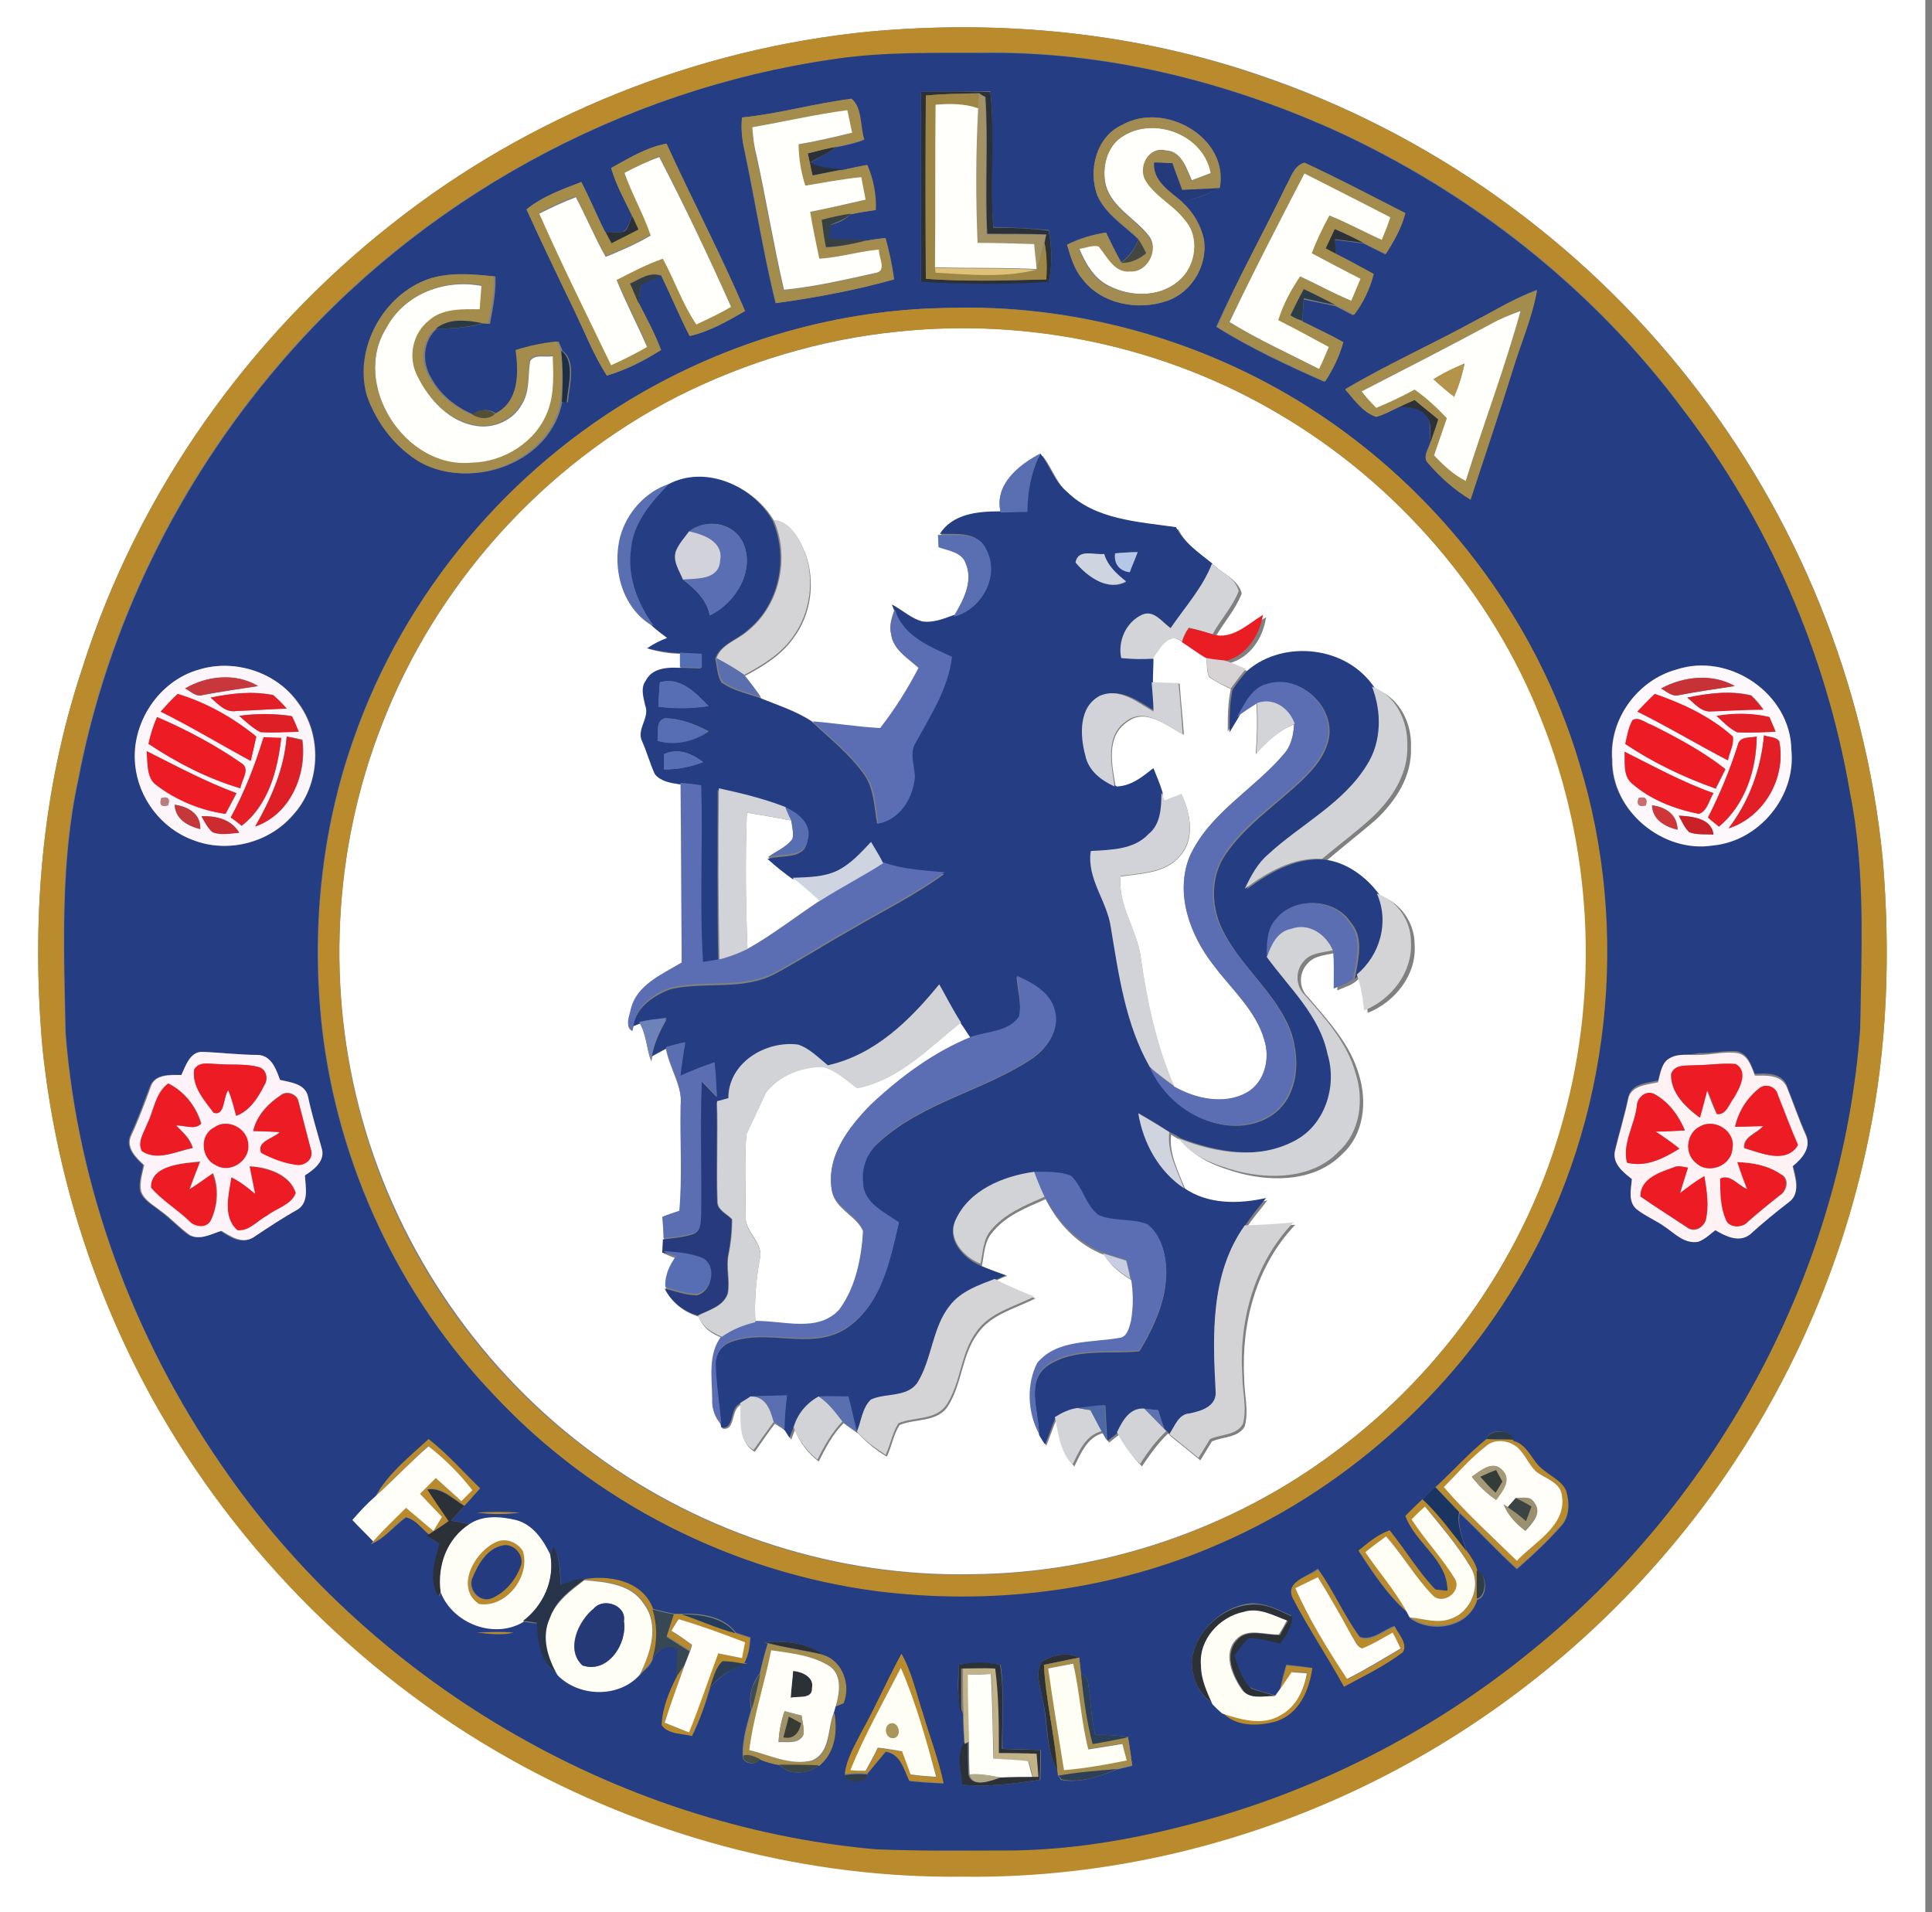 <?xml version="1.0" encoding="utf-8"?>
<!-- Generator: Adobe Illustrator 15.0.0, SVG Export Plug-In . SVG Version: 6.00 Build 0)  -->
<!DOCTYPE svg PUBLIC "-//W3C//DTD SVG 1.1//EN" "http://www.w3.org/Graphics/SVG/1.1/DTD/svg11.dtd">
<svg version="1.1" id="Chelsea_FC" xmlns="http://www.w3.org/2000/svg" xmlns:xlink="http://www.w3.org/1999/xlink" x="0px" y="0px"
	 width="317.4px" height="314.1px" viewBox="0 0 317.4 314.1" style="enable-background:new 0 0 317.4 314.1;" xml:space="preserve"
	>
<rect x="0" y="0" width="317.4" height="314.1" fill="#808080" stroke="none"/>
<style type="text/css">
<![CDATA[
	.st0{fill:#474C45;}
	.st1{fill:#AB955C;}
	.st2{fill:#E0C178;}
	.st3{fill:#E11F26;}
	.st4{fill:#E21F26;}
	.st5{fill:#E71E25;}
	.st6{fill:#4D69A5;}
	.st7{fill:#E91E25;}
	.st8{fill:#B0A789;}
	.st9{fill:#B3944A;}
	.st10{fill:#B5C7E7;}
	.st11{fill:#1B3562;}
	.st12{fill:#EA1D25;}
	.st13{fill:#1E2F44;}
	.st14{fill:#B98B2D;}
	.st15{fill:#ED1C24;}
	.st16{fill:#524F35;}
	.st17{fill:#546FB5;}
	.st18{fill:#566EB4;}
	.st19{fill:#576EB0;}
	.st20{fill:#576EB4;}
	.st21{fill:#BA8B2D;}
	.st22{fill:#586EB4;}
	.st23{fill:#596EB3;}
	.st24{fill:#596FB0;}
	.st25{fill:#596FB2;}
	.st26{fill:#BC7D80;}
	.st27{fill:#243976;}
	.st28{fill:#243A7A;}
	.st29{fill:#253B7F;}
	.st30{fill:#253D83;}
	.st31{fill:#263A7D;}
	.st32{fill:#263D59;}
	.st33{fill:#5A6EB2;}
	.st34{fill:#5B6EB2;}
	.st35{fill:#5B6EB3;}
	.st36{fill:#5B6FAF;}
	.st37{fill:#28344A;}
	.st38{fill:#5C73AF;}
	.st39{fill:#C1B288;}
	.st40{fill:#C4373A;}
	.st41{fill:#2A3F59;}
	.st42{fill:#2B3944;}
	.st43{fill:#2B3B47;}
	.st44{fill:#2C3037;}
	.st45{fill:#2C3B48;}
	.st46{fill:#2C3E55;}
	.st47{fill:#C73237;}
	.st48{fill:#C7373C;}
	.st49{fill:#C8CDE1;}
	.st50{fill:#2E4056;}
	.st51{fill:#FCF6FA;}
	.st52{fill:#C96D70;}
	.st53{fill:#FDF8FB;}
	.st54{fill:#FEF2F4;}
	.st55{fill:#FEF3F8;}
	.st56{fill:#FFFEF4;}
	.st57{fill:#FFFEF5;}
	.st58{fill:#FFFEF6;}
	.st59{fill:#FFFEF8;}
	.st60{fill:#FFFEF9;}
	.st61{fill:#FFFFFA;}
	.st62{fill:#FFFFFB;}
	.st63{fill:#FFFFFC;}
	.st64{fill:#FFFFFF;}
	.st65{fill:#CA2027;}
	.st66{fill:#9B916F;}
	.st67{fill:#CC2B30;}
	.st68{fill:#9E8644;}
	.st69{fill:#303D43;}
	.st70{fill:#303E4A;}
	.st71{fill:#CE3639;}
	.st72{fill:#CED4E0;}
	.st73{fill:#333C39;}
	.st74{fill:#333D42;}
	.st75{fill:#373B32;}
	.st76{fill:#384142;}
	.st77{fill:#384754;}
	.st78{fill:#6C82B9;}
	.st79{fill:#D0D4DF;}
	.st80{fill:#D1D3D8;}
	.st81{fill:#D2D3D7;}
	.st82{fill:#D2D3D8;}
	.st83{fill:#D2D3DA;}
	.st84{fill:#D3D3D6;}
	.st85{fill:#D3D4D7;}
	.st86{fill:#D3D4D8;}
	.st87{fill:#D4D3D6;}
	.st88{fill:#3C4443;}
	.st89{fill:#3C4645;}
	.st90{fill:#D7D3D5;}
	.st91{fill:#3F4C54;}
	.st92{fill:#A0936B;}
	.st93{fill:#A28C51;}
	.st94{fill:#A29266;}
	.st95{fill:#A48C4C;}
	.st96{fill:#A48C4D;}
	.st97{fill:#A58D49;}
	.st98{fill:#A69977;}
	.st99{fill:#DB1F26;}
	.st100{fill:#DF1F26;}
	.st101{fill:#424741;}
]]>
</style>
<g>
	<path class="st64" d="M0-1.8h316.3v316.3H0V-1.8 M142.7,5.2C114.4,8,86.9,19,64.5,36.7C40.8,55.3,22.6,81,13.5,109.8
		c-6.7,20.1-8.4,41.5-6.5,62.5c2.1,20,8.2,39.6,17.9,57.2c14,25.5,35.5,46.8,61.1,60.6c22,11.9,47.1,18.4,72.2,18.1
		c23.9,0.2,47.8-5.6,69-16.4c20.5-10.4,38.6-25.7,52.4-44.1c13.4-17.8,22.8-38.6,27.3-60.4c3.2-15.2,3.7-30.9,2.4-46.3
		c-2.8-28.6-14-56.2-31.8-78.7c-18-22.9-42.7-40.5-70.4-49.9C186.5,5.3,164.4,3.2,142.7,5.2 M147.3,54.5c21.6-2.4,44,2.4,62.8,13.5
		c19.4,11.4,34.8,29.3,43.2,50.1c8.4,20.7,9.6,44.2,3.6,65.7c-6,21.8-19.5,41.4-37.7,54.8c-17,12.7-38.2,19.8-59.4,20
		c-22.1,0.5-44.3-6.6-62.1-19.7c-18.4-13.4-32.1-33.2-38.2-55.1c-5.9-21.1-4.8-44.1,3.2-64.6c8.9-23.2,26.6-42.8,48.6-54.1
		C122.5,59.5,134.8,55.8,147.3,54.5 M164.4,84.2c-3.5,0-7.7,0.4-9.8,3.7l-0.5,0c0,0.5,0.1,1.4,0.1,1.9c1.6,0.6,3.9,0.8,4.5,2.8
		c1.2,3-0.5,6.1-2,8.6c-1.6,0.5-3.2,1.2-4.9,1c-1.9-0.5-3.4-1.9-5.1-2.8l0.3,0.7c-0.5,1.3-1,2.7-0.6,4.1c0.3,2.6,2.9,4,4.7,5.7
		c-1.8,3.5-3.9,6.8-6.3,9.9c-3.7-0.2-7.4-0.8-11.1-1.1c-2.6-1.8-5.7-2.8-8.6-3.9c-0.9-1.3-1.8-2.5-2.8-3.7c3-1.6,6-3.4,8-6.2
		c3-3.9,3.7-9.4,2-14c-1-2.3-2.3-5.1-5.1-5.3c-3.3-5.7-11.1-9.1-17.2-5.9c-3.9,1.3-6.9,4.7-8,8.6c-1.4,5.3,0.4,12,5.5,14.7
		c0.8,0.7,1.6,1.3,2.4,1.9c-1.2,0.5-2.3,1-3.3,1.7c1.7,0.5,3.4,0.8,5.2,0.8c0,0.6,0,1.8,0,2.4c-2-0.2-4.4,0.1-5.4,2.1
		c-0.9,1.2-0.4,2.8-0.1,4.1c0.8,2-1.5,3.9-0.5,5.9c0.7,1.8,1.2,3.6,2.1,5.4c1,1.2,2.6,1.4,4,1.6c0.2,9.8,0.1,19.6,0.1,29.4
		c-3.2,2-7.5,3.7-8.4,7.8c-0.1,1.1-1,2.7,0.3,3.3l0.2-0.9l1-0.4c1.1,1.9,1.1,4.2,1.9,6.3l0.2-0.9c0.6-0.3,1.7-0.9,2.2-1.2
		c0.6,3.3,2.8,6.2,2.5,9.7c-0.2,5.7,0.2,11.4-0.2,17.2c-1,0.3-1.9,0.7-2.8,1c0.1,1.2,0.1,2.3,0.2,3.5c0,0.5-0.1,1.6-0.1,2.2
		c0.7,0.3,1.4,0.6,2.2,0.9c-1,1.5-1.9,3.2-1.8,5.1c1.1,2.2,3,3.7,5.4,4.4c0.6,1.8,2.2,2.9,3.9,3.5c-2.3,3-1.6,7-1.6,10.5
		c-0.1,1.5,0.5,2.8,1.5,3.9l0.1,0.5c2.2,0.4,1.3-3.1,3-3.9c0.2,2.6-0.5,6.1,2.3,7.7c1.1-1.5,2.1-3.1,3.3-4.6
		c0.5,0.3,1.4,0.9,1.8,1.2c0.2,0.3,0.6,1,0.9,1.4c0.1-0.4,0.5-1.2,0.6-1.6c0.8,2.1,2.2,3.9,3.9,5.2c1.1-2.2,2.3-4.5,4.1-6.3
		c0.8,0.6,1.6,1.2,2.4,1.7c1.4,1.5,3,2.8,4.7,3.8c0.8-1.7,1.1-3.7,2.1-5.2c2.6-1.1,6.3-0.4,8-3.2c2.3-3.7,2.2-8.3,4.8-11.8
		c2.2-3.2,6.2-4.1,9.5-5.8c-2.2-0.9-4.4-1.8-6.5-2.9c0.6-0.3,1.3-0.6,1.9-0.8c-1.4-0.5-2.8-1-4.2-1.6c0.4-1.9,0.4-4,1.7-5.5
		c2.2-2.8,5.6-4.1,8.8-5.5c2,4.1,5.4,7.6,9.7,9.2c1,1.9,2.8,3.1,4.5,4.2c0.4,2.3,0.4,4.7,0,7c-0.3,1.1-0.5,2.7-2,2.8
		c-4.5,0.8-10.2,0.2-13.4,4.1c-1.8,3.5-1.7,8.1,0.3,11.6c0.3,0.4,0.8,1.2,1,1.6c0.6-1.5,1.1-3,1.7-4.4c0.6,2.7,0.8,5.7,2.9,7.8
		c1.1-2.2,2.1-4.8,4.8-5.5c0.2,0.4,0.6,1.2,0.9,1.6c0.4-0.3,1.2-1,1.7-1.3c1,1.9,2.2,3.7,3.7,5.2c1.3-1.9,2.6-3.8,4.3-5.4l0.5,0.5
		c1.6,1.3,3.2,2.6,4.8,3.9c0.6-1,1.3-2.1,1.9-3.1c1.8-0.8,4.4-0.6,5.4-2.5c0.7-2.6-0.1-5.3-0.1-7.9c-0.5-9.1,2-18.5,8.4-25.2
		c-2.7,0.2-5.3,0.4-8,0.5c1-1.6,2.3-3,3.4-4.5c-4.5,1-9.5,1.1-13.4-1.6c-1.1-3-2.8-5.9-2.4-9.2c0.4,0.3,1.3,0.8,1.8,1
		c2.3,3.1,6.1,4.4,9.7,5.4c5.6,1.4,12.4,1.2,16.7-3.3c3.5-3.2,4-8.5,2.7-12.8c-1.4-5.1-5.1-9-8.4-12.9c-1.5-1.4-1.6-3.9-0.1-5.5
		c1.2-1.4,3.2-1.4,4.8-1.8c0.2,2.1,0.1,4.1,0.1,6.2c1.1-0.5,2.3-0.8,3.2-1.6l0.6-0.6c0.7,1.9,1,3.9,1.2,5.9
		c4.5-1.8,8.1-6.3,7.7-11.3c0-3.5-2.3-6.8-5.6-7.9c-2.1-3-5.3-5.3-9-5.7c2.7-2.3,5.5-4.5,8.2-6.8c3.3-3.1,6-7.2,5.8-11.9
		c0.2-4-1.9-8.2-5.8-9.6c-4.3-6.7-14.7-7.9-20.7-2.8c-1.2-0.5-2.3-1-3.5-1.4c3.6-0.9,5.7-4.2,6.2-7.6c-2.5,1.5-5.1,4.3-8.3,3.2
		c1.4-2.4,3.3-4.5,4.3-7.1c-0.5-2.1-2.8-3.1-4.4-4.5c-2.2-1.8-4.7-3.4-6-6c-6.2-0.9-13.1-1.2-17.9-5.8c-2.1-1.6-2.8-4.3-4.4-6.3
		C167.3,76.4,163.3,79.6,164.4,84.2 M189.3,108.2c1.1-1.5,2.7-4.6,4.8-2.8c1.4,0.9,2.7,1.9,4.1,2.7c0.1,1,0,2.1,0.4,3.1
		c1.1,0.8,2.4,1.4,3.6,2c-0.5,2.3-0.5,4.7-0.5,7c0.5-0.8,1-1.6,1.5-2.5c1-0.8,2.1-1.5,3.2-2.2c0.2,2.8,0.1,5.6-0.1,8.4
		c1.7-2.1,3.8-3.9,6.3-4.9c-0.1,1.8-0.5,3.6-1.7,4.9c-4.9,5.8-12.3,9.7-15.5,16.9c-2.4,6.1,0.1,12.9,4,17.8
		c2.9,3.9,6.9,7.4,8.3,12.2c1,3.1,0.1,7-2.9,8.7c-3.7,2.1-8.4,1-11.9-1c-3-6.7-4.5-14-5.5-21.2c-0.6-4.6-3.8-8.5-3.3-13.3
		c3.3-0.5,7.3-0.5,9.7-3.3c2.6-2.8,1.8-7.1,0.3-10.2c-0.9,0.4-1.9,0.7-2.8,1.1c-0.1-0.3-0.4-1-0.5-1.3c-0.5-1.3-1-2.7-1.5-4
		c-1.7,1.5-3.6,2.9-6,3c-0.6-3.5-1.7-8.3,1.9-10.7c3.1-2.4,6.5,0.7,9.3,2.1c-0.2-2.8-0.5-5.6-0.7-8.4c-1.5,0-3-0.1-4.4-0.1
		C189.2,110.8,189.3,109.5,189.3,108.2 M122.7,133.5c2.4,0.4,4.8,0.8,7.3,1.3c0.2,1,0.4,2,0.2,3c-1,1.4-2.6,2-4,3
		c1.3,1.2,2.6,2.3,4.1,3.3c1.5,1.2,3,2.5,4.5,3.8c-4,2.6-7.8,5.6-12,8C122.5,148.4,122.4,141,122.7,133.5 M140.8,178.7
		c7-1.3,11.8-6.6,17.1-10.8c0.6,0.8,1.1,1.7,1.7,2.5c-6.2,2.5-11.7,6.6-16.6,11.2c-3.7,3.7-7.4,8.6-6.3,14.2c0.6,2.9,4.1,4,5.1,6.5
		c-0.2,4.5-1.1,9.2-3.9,12.9c-3.5,3.9-9.3,1.8-13.8,1.9c-0.2-3.4,0.1-6.8,0.7-10.2c0.8-2.7-2.4-4.4-2.3-7c0-4.5-0.2-9,0.1-13.5
		c1-2.3,2.2-4.6,3.2-6.9c2.1-2.8,5.8-4.3,9.3-4.3C137.4,175.7,139,177.4,140.8,178.7L140.8,178.7z"/>
	<path class="st21" d="M142.7,5.2c21.7-2,43.8,0.1,64.4,7.3c27.7,9.3,52.4,26.9,70.4,49.9c17.8,22.5,29,50.2,31.8,78.7
		c1.3,15.5,0.8,31.1-2.4,46.3c-4.5,21.8-13.9,42.6-27.3,60.4c-13.9,18.4-31.9,33.6-52.4,44.1c-21.3,10.9-45.1,16.7-69,16.4
		c-25.1,0.3-50.1-6.2-72.2-18.1c-25.6-13.8-47-35.1-61.1-60.6C15.2,211.9,9.1,192.4,7,172.4c-1.9-21-0.2-42.5,6.5-62.5
		C22.6,81,40.8,55.3,64.5,36.7C86.9,19,114.4,8,142.7,5.2 M137.1,9.7c-35.2,5-68.3,23.1-91.3,50.1c-16.6,19.4-28.2,43-33,68.1
		c-3,13.7-2.4,27.9-2.1,41.8c2,25.2,11.1,49.8,25.4,70.6C60.4,276,101,300,143.9,303.7c7.1,0.4,14.2,0.3,21.3,0.2
		c10.3,0,20.4-1.7,30.3-4.3c20.5-5.3,39.7-15.1,56.1-28.5c30.8-24.9,51.1-62.7,54-102.2c0.2-13,0.9-26.1-1.7-38.9
		c-3.9-22.7-13.4-44.4-27.4-62.8c-14.8-20-34.9-35.8-57.5-46c-18.1-8-37.8-12.9-57.7-12.6C153.2,8.8,145.1,8.6,137.1,9.7
		 M61.7,245.8c2.1-3.8,5.6-6.5,8.7-9.5c3.1,2.5,5.7,5.4,8.5,8.1c-0.8,1-1.7,2-2.6,2.9c-1.9-1.1-3.7-3.2-6.1-2.7
		c1.1,1.8,2.3,3.5,3.5,5.2c-1.1,0.8-2.1,1.5-3.3,2.2c-1.2-0.9-2.2-2.5-3.8-2.8c-2,1.4-3.4,3.6-5.8,4.4l0.4-0.5
		c1.7-1.9,3.6-3.7,5.4-5.5c1.5,1.3,3,2.6,4.5,3.8c0.5-0.8,0.9-1.5,1.4-2.3c-1.2-1.3-2.4-2.5-3.6-3.8c0.9-0.9,1.7-1.7,2.6-2.6
		c1.4,1.3,2.8,2.6,4.2,3.8c0.6-0.6,1.2-1.2,1.8-1.8c-2.1-2.7-4.6-5.1-7.2-7.2C67.4,240.2,64.6,243.1,61.7,245.8 M244.2,236.4
		c1.5,0.1,2.9,0.1,4.4,0.1c2.4,0.7,3,3.5,5,4.8c1.3,1,3,1.8,3.7,3.4c0.6,1.9,0.6,4.3-0.9,5.9c-2.2,2.5-4.6,4.8-7.2,7
		c-3.2-2.9-6.2-6.2-9.4-9.2c-1.3-1.4-2.6-2.7-3.9-4.1C238.6,241.7,241.1,238.7,244.2,236.4 M244.1,237.6c-2.5,2-4.6,4.5-6.9,6.7
		c3.7,4.3,7.9,8.2,12,12.1c2.9-3.1,8.1-5.8,7.4-10.7c-0.2-2.3-2.8-2.8-4.3-4c-1.1-1.2-1.8-2.9-3.1-4
		C247.7,236.6,245.5,236.3,244.1,237.6 M78.3,248.5c2.4-0.1,4.8-0.1,7.2,0C83,248.8,80.6,248.8,78.3,248.5 M81.8,253.2
		c1.6-0.5,3.3,0.2,4.1,1.6c1.3,4.2-2.8,9.4-7.2,8.7C74.6,260.8,78.1,254.6,81.8,253.2 M82.5,253.9c-2.6,0.5-4,3.1-5,5.4
		c-0.8,1.8,1.1,4,3.1,3.3c2.3-0.8,4-2.9,4.8-5.2C86.3,255.7,84.4,253.4,82.5,253.9 M212.4,262.6c-1.4-2.8,2.5-3.5,4.2-4.7
		c2.6,3.5,4.2,7.7,6.9,11.2c2,0.7,3.8-1.2,5.7-1.8c0.6,1.3,2.2,2.8,1.4,4.3c-3,2.3-6.4,3.9-9.7,5.7
		C218.2,272.2,215,267.5,212.4,262.6 M212.8,260.9c2.3,5.3,5.4,10.2,8.6,15c3-1.5,5.9-3.3,8.8-5c-0.4-0.9-0.9-1.8-1.3-2.6
		c-1.7,0.9-3.2,1.9-5,2.6c-0.9-0.2-1.1-1.4-1.7-2c-1.8-3.2-3.6-6.5-5.6-9.7C215.3,259.7,214,260.3,212.8,260.9 M95.5,259.5
		c4.4-0.9,10,0.1,11.8,4.8c0.8,2.6,0.7,5.4-0.1,8c-0.3,1.1-1.3,1.8-2,2.7c1.8-3.5,3.3-8.2,0.6-11.7c-2.1-3.2-6.2-3.5-9.7-3.8
		L95.5,259.5 M110.7,265.2c0.3,0,1,0,1.3,0c2.9,1.1,5.8,2.3,8.8,3.1c0.8,0.3,1.6,0.5,2.4,0.8c-0.1,1.5-0.3,2.9-1,4.2
		c-1.2-0.2-2.3-0.4-3.5-0.4c-1.3,1.1-1.5,2.8-2.1,4.3c-0.8,2.7-1.7,5.4-3,8c-1.6-0.5-4.1-0.3-5-1.8c0-2.8,1.2-5.6,2.5-8
		c0.4-0.6,0.9-1.3,1.3-1.9c-1.1,3.2-2.2,6.4-3.3,9.5c1.3,0.5,2.7,1.1,4,1.6c1.8-4.3,3.2-8.7,4.8-13c1.3,0.3,2.6,0.5,3.9,0.8
		c0.2-0.9,0.3-1.7,0.5-2.6c-3.6-1.4-7.2-2.7-10.9-3.8c-0.3,0.5-0.9,1.4-1.2,1.9c1.1,0.8,2.3,1.5,3.4,2.3c-0.1,0.2-0.2,0.7-0.3,0.9
		c-1.2-0.8-2.5-1.6-3.8-2.4C109.9,267.6,110.3,266.4,110.7,265.2 M78.3,268.2c2-0.1,4.1-0.2,6.1,0C82.4,268.7,80.3,268.4,78.3,268.2
		 M211.4,273.6c1.4,0.2,2.8,0.3,4.3,0.5c-0.5,3.6-2.3,7.6-6,8.8c-2.9,0.8-6.6,0.9-8.8-1.5c3.1,1.1,6.7,2.1,9.7,0.2
		c2.5-1.4,3.7-4.1,4.2-6.8c-0.8-0.1-1.7-0.2-2.5-0.2c-0.6,0.9-1.2,1.9-1.9,2.8C210.7,276.1,211.1,274.9,211.4,273.6L211.4,273.6z"/>
	<path class="st30" d="M137.1,9.7c8-1.2,16.1-1,24.2-1c19.9-0.3,39.6,4.5,57.7,12.6c22.6,10.3,42.7,26.1,57.5,46
		c14,18.3,23.5,40,27.4,62.8c2.6,12.8,1.9,25.9,1.7,38.9c-2.9,39.6-23.2,77.3-54,102.2c-16.4,13.4-35.6,23.2-56.1,28.5
		c-9.9,2.6-20.1,4.3-30.3,4.3c-7.1,0-14.2,0.1-21.3-0.2C101,300,60.4,276,36.2,240.4c-14.3-20.8-23.4-45.3-25.4-70.6
		c-0.3-13.9-0.9-28.1,2.1-41.8c4.8-25.1,16.4-48.7,33-68.1C68.9,32.9,102,14.7,137.1,9.7 M151.3,15.1c0,10.4,0,20.7,0,31.1
		c7,0.4,14,0.5,21,0c0.6-2.8,0.5-5.6,0-8.4c-3-0.3-6-0.4-9.1-0.5c-0.7-7.4,0.3-14.9-0.5-22.3C158.9,15,155.1,15,151.3,15.1
		 M121.9,19.3c-0.2,2,0.1,4,0.5,6c1.7,8.1,3,16.4,5,24.5c6.5-0.9,13.1-2.1,19.4-3.9c-0.3-2.3-0.8-4.5-1.4-6.8
		c-0.9,0.1-1.9,0.2-2.8,0.4c-2.2-0.1-4.4-0.1-6.6-0.2c0.1-0.8,0.3-1.6,0.4-2.3c1.2-0.4,2.4-0.8,3.3-1.8c1.4-0.3,2.7-0.5,4.1-0.7
		c0.1-2.5-0.4-5.1-1.4-7.4c-1.3,0.3-2.6,0.5-3.9,0.8c-1.9-0.1-3.8-0.2-5.5-1.1c1.4-0.9,3-1.6,4.3-2.6c1.5-0.3,3.1-0.6,4.6-1.2
		c-0.7-2.2-0.3-5.2-2.1-6.7C133.9,16.9,128,18.7,121.9,19.3 M184.4,20.5c-4.3,1.9-5.7,7.5-4.1,11.7c1.4,3.1,4.4,4.9,6.7,7.1
		c-0.5,1.5-1.5,2.8-2.8,3.8c-0.9-1.6-1.7-3.3-2.5-4.9c-2.2,0.3-4.4,1-6.4,2c0.6,2,1.1,4,2.5,5.6c3.2,4.2,9.3,5.3,14,3.6
		c4-1.4,6.6-5.8,6-10c-0.5-2.4-1.8-4.6-3.6-6.2c2.1-0.6,4.2-1.2,6.1-2.3C202,22.6,191.3,16.6,184.4,20.5 M100.4,27.6
		c0.8,2.7,2.2,5.2,3.5,7.7c-0.5,0.9-0.6,2.3-1.6,2.8c-1,0.1-1.9,0-2.9,0c-1.3-2.7-2.5-5.5-3.9-8.2c-3.1,1.2-6.4,2.3-9,4.5
		c2.5,5.5,5.1,11,7.8,16.5c1.7,3.6,3.2,7.4,5.4,10.8c3.2-0.9,6.1-2.4,8.9-4.2c-1-2.7-2.4-5.3-3.7-7.8c0.1-1,0.3-2,0.4-3
		c1.1-0.5,2.2-1,3.3-1.5c1.6,3.3,3,6.7,4.7,10c3.3-0.7,6.2-2.4,9.1-4.1c-3.9-9.3-8.7-18.3-12.9-27.5C106.2,24.2,103.3,26,100.4,27.6
		 M211.2,30.7c-3.7,7.7-7.9,15.2-11.4,23c5.6,3.5,11.6,6.3,17.7,9c1.3-2,2.4-4.2,3-6.5c-2.2-1.1-4.3-2.2-6.5-3.3
		c0-1.2,0.1-2.5,0.2-3.7c1.7,0.4,3.5,0.7,5.2,1.1c1,0.5,1.9,1,2.9,1.5c1.5-2,2.6-4.2,3.2-6.7c-2-1.1-4-2.2-6-3.2
		c-0.1-0.8-0.2-1.7-0.2-2.5c1.6,0.2,3.1,0.4,4.7,0.6c1.2,0.6,2.4,1.2,3.6,1.8c1.4-2.1,2.6-4.3,3.2-6.7c-5.5-2.8-11-5.8-16.6-8.3
		C212.5,27.2,212,29.3,211.2,30.7 M70.5,45.8c-7.6,2.6-12.5,11.6-9.9,19.3c1.6,4.5,4.7,8.5,8.8,10.9c8.5,4.6,21.2-0.1,23-10.1
		l0.9,0.2c0.2-2.7,1.5-6.7-0.9-8.5c-0.1-0.4-0.5-1.1-0.6-1.5c-2.3,0.3-4.6,0.7-6.8,1.4c0.5,3.8,0.6,8.6-3.5,10.5
		c-0.9-0.9-2.8-0.8-3.7,0.1c-2.9-1.2-5.5-3.3-7-6.1c-1.5-2.5-1.3-6.1,1-8c2.6,0,5.2-0.2,7.7-0.9c0.2,0,0.7,0.1,1,0.1
		c0.5-2.6,1-5.2,0.9-7.8C77.6,45.1,73.9,44.7,70.5,45.8 M242.5,52.6c-7.1,3.9-14.5,7.2-21.5,11.3c1.5,1.7,2.9,3.8,5.1,4.5
		c1.4-0.3,2.6-1.1,3.9-1.7c1.3,0.3,2.9,0.1,4,1.1c1.3,1.2,0.8,3.1,1,4.7c-0.2,1.1-1.4,2.4-0.4,3.4c2,2.4,4.3,4.5,7,6
		c2.3-7,4.7-14.1,6.9-21.2c1.3-4.4,3.2-8.6,4-13.1C249,48.9,245.8,50.9,242.5,52.6 M155.2,50.6c-17.3,0.3-34.5,5.2-49.6,13.8
		c-21.9,12.5-39.2,33.1-47.5,56.9c-5.4,15.2-7,31.7-5.2,47.7c2.6,22.4,12.7,44,28.3,60.2c16.4,17.6,39,29,62.8,32.1
		c18.3,2.3,37.3,0.1,54.4-7c21.7-8.9,40.1-25.2,51.7-45.5c14.4-25,17.7-55.9,9.3-83.4c-7.1-24-23.4-45-44.4-58.5
		C197.4,55.7,176.2,49.8,155.2,50.6 M32.7,110c-6.6,1.9-11.2,8.8-10.4,15.6c0.5,5.5,4.3,10.5,9.5,12.4c5.6,2.2,12.3,0.5,16.3-4
		c4.6-5,5-13.2,0.9-18.6C45.4,110.4,38.5,108.2,32.7,110 M275.4,110c-6.4,1.8-11.1,8.2-10.6,14.8c-0.1,8.4,8.3,15.3,16.5,14
		c7.6-0.7,13.8-8,12.9-15.7C294.2,114,284.1,107.1,275.4,110 M29.8,176.6c-1.9-0.1-4.4-0.2-5.2,1.9c-1,2.7-2,5.4-3.2,8
		c-0.9,2,0.8,3.7,2.1,4.9c-0.2,1.4-0.8,2.8-0.5,4.3c0.5,1.5,2,2.2,3.2,3.2c1.7,1.2,3.1,2.8,4.8,4c1.7,0.9,3.6-0.1,5.2-0.7
		c1.5,1,3.4,2.3,5.2,1.1c2.4-1.6,4.8-3.1,7.3-4.6c2-1.2,1.4-3.7,1.2-5.6c1.5-1,3.3-2.3,2.8-4.3c-0.8-2.9-1.6-5.8-2.3-8.7
		c-0.6-2-2.9-2.2-4.6-2.7c-0.7-1.7-1.4-4-3.6-4.1c-3.1,0-6.1-0.4-9.2-0.5C31.2,172.9,30.5,175.1,29.8,176.6 M274.4,173.8
		c-1.4,0.6-1.6,2.4-2,3.7c-1.8,0.4-4.4,0.5-4.9,2.7c-0.6,2.9-1.5,5.8-2.2,8.7c-0.3,2,1.4,3.4,2.8,4.5c-0.1,1.6-0.7,3.7,0.7,4.9
		c1.5,1.2,3.3,1.9,4.8,3c1.7,1.1,3.3,2.8,5.4,2.4c1.1-0.4,1.9-1.2,2.8-1.9c1.7,1,3.9,2.2,5.7,0.7c2.1-1.8,4.3-3.6,6.5-5.4
		c1.9-1.4,1-3.9,0.5-5.8c1.5-1.1,3.1-2.9,2.2-5c-1.2-2.6-2.1-5.4-3.2-8.1c-0.9-2-3.3-1.9-5.2-1.8c-0.6-1.4-1.1-3.3-2.9-3.7
		c-2.1-0.2-4.2,0.4-6.3,0.3C277.5,173.4,275.8,173,274.4,173.8 M244.2,236.4c-3,2.4-5.5,5.3-8.4,7.9c-0.7,0.7-1.4,1.3-2.1,2
		c-0.9,0.9-1.9,1.9-2.8,2.8c1.7,4.5,7,7.2,6.9,12.3c-0.5-0.1-1.5-0.2-2-0.2c-2.9-2.9-4.9-6.5-7.5-9.7c-1.9,0.7-3.5,2-5.1,3.3
		c2.3,3.5,4.7,7.2,7.9,10c0.1,0.3,0.4,0.8,0.6,1.1c3.5,2.5,9.7,1.5,11-3.1c1.7-0.3,1.7-4.2,0-4.6c-0.3-1.2-1-2.3-1.7-3.2
		c-0.6-2.1-1.6-4.2-1.2-6.4c3.2,3,6.2,6.3,9.4,9.2c2.5-2.2,5-4.5,7.2-7c1.5-1.5,1.5-3.9,0.9-5.9c-0.7-1.6-2.4-2.3-3.7-3.4
		c-1.9-1.3-2.5-4.2-5-4.8C248.3,234.7,244.5,234.7,244.2,236.4 M61.7,245.8c-1.3,1.2-2.6,2.6-3.8,3.9c1.1,1.2,2.2,2.3,3.4,3.5
		l-0.4,0.5c2.3-0.9,3.8-3,5.8-4.4c1.6,0.3,2.6,1.9,3.8,2.8l-0.4,0.2c0.7,0.4,1.4,0.9,2.2,1.3c-0.7,2.8-1.8,6-0.2,8.7l0.4-0.8
		c2,5.1,8.7,7.8,13.5,4.9c0.6,0.1,1.7,0.3,2.3,0.3c0.1,3.1,0.5,6.7,3.5,8.4c3.5,3.6,10.1,3.8,13.5-0.1c0.7-0.8,1.8-1.5,2-2.7
		c1-1.4,2.4-2.5,4.1-1.4c-0.1,1.5-0.2,3-0.2,4.5c-1.3,2.5-2.4,5.2-2.5,8c1,1.5,3.4,1.4,5,1.8c1.3-2.6,2.2-5.3,3-8
		c1.6-1.9,3.7-3.3,6.1-3.9l-0.5-0.1c0.7-1.3,0.9-2.7,1-4.2c-0.8-0.3-1.6-0.5-2.4-0.8c-2-2.7-5.7-3.2-8.8-3.1c-0.3,0-1,0-1.3,0
		c-1.2-0.2-2.3-0.5-3.5-0.8c-1.7-4.7-7.4-5.7-11.8-4.8c-1.2,0-2.3,0.6-3.4,1c0-2.2-0.1-4.5-1.2-6.5c-0.1,0.3-0.4,1-0.5,1.4
		c-1.2-2.5-2.9-5-5.7-5.7c-2.5-0.5-5.4-0.8-7.6,0.7c-1-0.2-2-0.4-3-0.6c0.7-0.8,1.5-1.6,2.2-2.4c0.9-1,1.7-1.9,2.6-2.9
		c-2.8-2.7-5.4-5.7-8.5-8.1C67.3,239.3,63.8,242,61.7,245.8 M78.3,248.5c2.4,0.3,4.8,0.3,7.2,0C83,248.3,80.6,248.3,78.3,248.5
		 M212.4,262.6c2.6,5,5.7,9.6,8.4,14.5c3.3-1.8,6.7-3.4,9.7-5.7c0.8-1.5-0.8-3-1.4-4.3c-1.8,0.6-3.7,2.5-5.7,1.8
		c-2.6-3.5-4.3-7.6-6.9-11.2C214.9,259,211,259.8,212.4,262.6 M195.8,272.6c-0.1,2.7,1,5.7,3.4,7.2c0.5,0.5,1.1,1,1.6,1.5
		c2.2,2.4,5.9,2.3,8.8,1.5c3.8-1.2,5.5-5.1,6-8.8c-1.4-0.2-2.8-0.4-4.3-0.5c-0.4,1.3-0.7,2.6-1,3.9c-0.2,0.3-0.6,0.8-0.8,1.1
		c-1.4-0.4-2.8-0.7-4.1-1.3c-1.6-1.3-2.1-3.5-2.8-5.4c0.8-1,1.5-2.1,2.4-2.9c1.7,0,3.4,0.5,5.1,0.9c1.1-1.3,1.9-2.7,2-4.4
		c-2.1-1-4.3-2.1-6.7-2C200.8,263.9,196.5,267.9,195.8,272.6 M78.3,268.2c2,0.2,4.1,0.5,6.1,0C82.4,268,80.3,268.1,78.3,268.2
		 M125.5,269.8l0.6,0.2c-0.5,1.6-0.9,3.2-1.3,4.9c-1.3,1.7-1.9,3.8-1.4,5.9c-0.7,2.5-1.5,5-1.4,7.6c-0.1,1.4,2.2,1.7,2.8,0.6
		c1,0.4,2.1,0.7,3.2,0.9c1.5,1.8,4.8,1.6,6.5,0.1c2.6-2.2,3-5.6,2.5-8.7c0.1-0.3,0.2-0.8,0.3-1c0.3-0.1,0.9-0.4,1.2-0.5
		c1.2-3-0.1-6.9-3.3-7.9C132.5,269.8,128.9,269.5,125.5,269.8 M148.1,271.7c-2.3,4.2-4.2,8.6-6.5,12.8c-1.1,2.3-2.5,4.5-2.8,7
		c0.2,1.6,3.7,1.5,3.7-0.1c1-1.2,2-2.4,3-3.6c2.4,0.3,3,2.9,3.9,4.8c1.9,0.2,3.7,0.3,5.6,0.4c-0.8-3.9-2.3-7.7-3.4-11.5
		C150.5,278.2,149.8,274.7,148.1,271.7 M171.1,273c-1.1,2-0.1,4.2,0.2,6.3c0.9,3.9,0.4,8.1,2.5,11.7l0.1,0.8l0.4,0.6
		c3.1,0.6,6.4-0.6,9.2-1.7c0.8-0.2,1.7-0.4,2.5-0.6c-0.2-1.6-0.4-3.1-0.7-4.7c-1.8-0.4-3.6-0.4-5.4-0.4c-0.5-2.3-0.7-4.6-0.9-7
		c-0.3-1,0-2.8-1.4-3c-0.1-0.9-0.2-1.8-0.3-2.7C175.3,271.3,172.9,271.9,171.1,273 M157.5,273.5c-0.1,2.7-0.4,5.5,0.7,8
		c0,1.6,0.1,3.3,0.2,4.9c-1.2,2.1-0.5,4.6-0.2,6.8c4.2,0.4,8.5-0.2,12.7-0.8c0.1-1.6,0.1-3.2,0.1-4.9c-2.1-0.1-4.2-0.2-6.3-0.2
		c-0.1-4.6,0.3-9.3-0.3-13.8C162.1,273.1,159.8,273.1,157.5,273.5 M170.9,74.5c1.6,2,2.3,4.6,4.4,6.3c4.7,4.6,11.7,4.9,17.9,5.8
		c1.3,2.6,3.8,4.2,6,6c-1.6,4-4.5,7.1-6.8,10.6c-1.4-0.9-2.8-3.1-4.7-2.2c-2.6,1.2-4,4.3-3.4,7.1c1.7,0.1,3.4,0.2,5.2,0.1
		c0,1.3-0.1,2.6-0.1,3.9c0.1,1.6,0.3,3.2,0.5,4.8c-2.6-1.5-5.6-4-8.8-2.6c-3.5,1.8-3.4,6.6-2.4,9.8c0.5,2.5,2.6,4.1,4.8,5.1
		c2.4-0.1,4.2-1.6,6-3c0.5,1.3,1.1,2.6,1.5,4c0,2.4-0.1,5.2-2.1,7c-2.4,2.6-6.2,2.6-9.5,2.8c-0.7,4.6,2.8,8.2,3.3,12.6
		c1.3,7.8,2.4,15.9,6.4,22.9c2.2,4.6,6.4,8.2,11.4,9.2c3.9,0.8,8.4-0.3,10.7-3.7c2.2-3.3,2.1-7.6,1-11.2
		c-2.4-6.8-8.7-11.1-11.6-17.6c-1.7-3.8-1.6-8.5,0.8-11.9c3.3-4.8,8.3-8.1,12.5-12.1c2.1-2,4.1-4.4,4.5-7.4c0.5-5.1-4.9-9.9-9.9-8.4
		c-2.6,0.6-3.8,3.3-5,5.4c-0.5,0.8-1,1.7-1.5,2.5c0-2.3,0-4.7,0.5-7c0.7-1.1,1.6-2.2,2.5-3.2c6-5.1,16.4-3.9,20.7,2.8
		c1.6,4.1,1.6,9-0.8,12.8c-3.9,6.4-10.8,9.8-16.2,14.7c-1.7,1.6-2.9,3.6-3.9,5.7c3.7-2.7,7.9-5.2,12.7-4.9c3.7,0.4,6.9,2.8,9,5.7
		c2.1,4.7,0.5,10.1-3.3,13.3l-0.6,0.6c0.5-3.1,1.6-6.7-0.7-9.3c-2.6-4-9.1-4.2-12-0.5c-1.5,1.7-1.5,4.1-1.5,6.2
		c3.7,5.1,8.6,9.6,10.1,16c1.6,5.2-0.4,11.6-5.4,14.2c-5.9,3.2-13.1,1.9-19.1-0.4c-0.4-0.3-1.3-0.8-1.8-1c-1.7-1.1-3.3-2.1-5.1-3.1
		c0.8,4.9,3.3,9.5,7.5,12.3c3.9,2.7,9,2.6,13.4,1.6c-1.2,1.5-2.4,2.9-3.4,4.5c-5.7,7.8-5.4,17.9-4.8,27.1c0.3,2.6-2.3,3.4-4.3,3.8
		c-1.9,0.2-2.4,2.1-3.3,3.4l-0.5-0.5l-0.4-0.4c-0.4-1-0.7-2-1-3c-0.5-0.1-1.6-0.2-2.2-0.2c-2.5-0.2-3.6,2-4.5,3.9
		c-0.4,0.3-1.2,1-1.7,1.3c-0.1-1.9-0.2-3.9-0.3-5.8c-1.5,0.1-3,0.2-4.5,0.5c-1.3,0.2-2.5,0.8-3.7,1.5c-0.6,1.4-1.1,2.9-1.7,4.4
		c-0.3-0.4-0.8-1.2-1-1.6c0-3.7-2.3-8.8,1.5-11.4c4.5-2.9,10-1.8,15-2.3c2.4-4,4.5-8.5,4.4-13.3c-0.1-2.7-0.9-5.7-3.1-7.4
		c-2.5-1-5.4-0.4-8-1.5c-2.2-1.6-2.6-4.7-4.6-6.5c-1.9-0.7-4.1-0.6-6.1-0.6c-5,0.6-10.6,3-12.9,7.9c-1.4,3.1,1.4,6.1,4.1,7.3
		c1.4,0.6,2.8,1.1,4.2,1.6c-0.6,0.3-1.3,0.6-1.9,0.8c-2.6,1.1-5.5,2-7.3,4.3c-2.9,3.7-2.9,8.8-5.4,12.7c-1.7,2.4-5.1,1.6-7.6,2.7
		c-1.4,1.4-1.5,3.6-2.3,5.3c-0.5-1.9-1-3.8-1.4-5.8c-1.6,0-3.2-0.1-4.9,0c-2,1.1-3.5,2.9-4.1,5.1c-0.1,0.4-0.5,1.2-0.6,1.6
		c-0.2-0.3-0.6-1-0.9-1.4c0.1-1.8,0.2-3.7,0.4-5.5c-2,0-4,0-6,0.2c-0.4,0.3-1.3,0.8-1.7,1.1c-1.7,0.8-0.8,4.3-3,3.9l-0.1-0.5
		c-0.2-3.2-0.7-6.3-0.9-9.5c-0.2-1.7,0.9-3.4,2.5-4c6-2.3,12.9,1.3,18.6-2c6-3.6,7.5-11.2,9-17.5c-2.3-1.7-5.9-3.2-5.9-6.6
		c-0.4-2.7,0.9-5.3,3-7c7.1-6.3,16.8-8.2,24.6-13.3c2.6-1.7,4.8-4.7,3.9-7.9c-0.6-3.1-3.6-4.6-6.2-5.7c0.2,2.3,0.9,4.6,0.4,6.9
		c-1.7,2.5-5.2,2.3-7.8,3.3c-0.6-0.8-1.1-1.7-1.7-2.5c-1.3-2-2.4-4.2-3.6-6.3c-4.8,5.9-10.6,11.6-18.3,13.3c-1.6-1.2-3-2.7-5-3.3
		c-5.3-0.8-11.5,2.9-11.4,8.8c-0.5,0.1-1.4,0.4-1.9,0.5l0-0.7c-0.1-1.9-0.3-3.8-0.4-5.7c-1.9,0.6-3.8,1.3-5.6,2.2
		c0.2-1.8,0.5-3.7,0.8-5.5c-1.1,0.2-2.1,0.5-3.2,0.8c-0.6,0.3-1.7,0.9-2.2,1.2c0.4-2.1,1.3-4.1,2.4-6c-1.5,0.1-3.1,0.2-4.5,0.7
		l-1,0.4c0.5-3.1,3.4-5.1,6.2-6.1c5.6-1.3,11.8,0.3,17.1-2.5c4.3-2.3,8.3-4.9,12.6-7.3c5.1-3,10.4-5.6,15.2-9.1
		c-3.4-0.2-6.8-0.5-10-1.6c-0.7-1.2-1.3-2.4-2-3.5c-1.6,1.8-3.2,3.7-5.5,4.7c-2.3,1.2-4.9,1.1-7.4,1.2c-1.4-1-2.8-2.1-4.1-3.3
		c2.2-0.7,6,0.2,6.5-2.8c0.8-2.6-1.6-4.4-3.7-5.4c-3.5-1.4-7.3-2.2-11-3.1c0,9.3-0.1,18.7,0.1,28c-0.9,0.1-1.8,0.3-2.7,0.4
		c-0.6-9.7,0-19.3-0.3-29c-1.1-0.1-2.3-0.2-3.4-0.4c-1.4-0.2-3-0.4-4-1.6c-0.8-1.7-1.3-3.6-2.1-5.4c-1-2,1.3-3.9,0.5-5.9
		c-0.3-1.4-0.8-2.9,0.1-4.1c1-2,3.4-2.2,5.4-2.1c1.2,0,2.4,0.1,3.6,0.1c0-0.6,0-1.7,0-2.3c-1.2-0.1-2.4-0.1-3.6-0.2
		c-1.8-0.1-3.5-0.4-5.2-0.8c1-0.7,2.2-1.3,3.3-1.7c-0.8-0.6-1.6-1.2-2.4-1.9c-2.7-3.7-4.4-8.2-3.7-12.8c0.4-4.2,3.3-7.6,6.2-10.5
		c6.1-3.3,13.9,0.1,17.2,5.9c2.7,6.2,1.1,14-4.3,18.2c-1.7,1.5-4.3,2.2-5.1,4.5c0.3,1.3,0.3,2.7,1,3.9c1.8,1.3,4.1,1.8,6.2,2.5
		c2.9,1.2,6,2.2,8.6,3.9c3,2.8,6.3,5.4,8.7,8.8c1.6,2.3,1.6,5.3,2.1,8c3.6-0.6,5.8-4.1,6-7.6c0-1.9-1.1-4,0.2-5.8
		c2.4-4.4,5.3-8.8,5.9-14c-3.7-1.7-8.2-3.5-9.4-7.9l-0.3-0.7c1.7,0.9,3.2,2.4,5.1,2.8c1.7,0.2,3.3-0.4,4.9-1
		c4.6-1.1,7.7-6.8,5.3-11.1c-1.4-2.8-4.9-2.2-7.4-2.3c2.1-3.3,6.2-3.7,9.8-3.7c1.5,0,2.9-0.1,4.4-0.1
		C168.8,80.8,169.4,77.5,170.9,74.5 M113.2,87.3c-0.7,1-1.5,2-2.1,3.1c-0.6,1.7,0.5,3.3,1.1,4.8c2,1.6,3.9,3.3,4.4,5.9
		c4.3-2.1,7.6-7.5,5.4-12.1C120.3,85.7,115.9,85.2,113.2,87.3 M176.7,92.4c1.9,2.3,5.3,4.8,8.3,3.2c-1.5-1.2-3.1-2.6-3.6-4.5
		C179.7,91.2,177.1,90.1,176.7,92.4 M183.2,90.9c-0.3,1.7,0.7,2.9,2.4,3.1c0.4-1.1,0.9-2.2,1.3-3.3
		C185.7,90.7,184.5,90.8,183.2,90.9 M108.4,112.1c-0.1,1.3-0.2,2.7-0.2,4c2.7,0.3,5.5,0.3,8.2-0.1
		C114.3,113.8,111.7,111.1,108.4,112.1 M109.2,118c-1.6,0.5-0.9,2.4-1.2,3.6c2.8,0.9,5.9,0.1,8.4-1.5C114.2,119,111.8,118,109.2,118
		 M109.1,123.9c0,0.6,0,1.9,0,2.5c2.2,0,4.3-0.4,6.4-1.2C113.7,123.8,111.4,122.8,109.1,123.9L109.1,123.9z"/>
	<path class="st44" d="M151.3,15.1c3.8-0.1,7.6-0.1,11.4,0c0.8,7.4-0.1,14.9,0.5,22.3c3,0,6,0.1,9.1,0.5c0.5,2.8,0.6,5.6,0,8.4
		c-7,0.5-14,0.4-21,0C151.3,35.9,151.3,25.5,151.3,15.1 M152.1,15.7c0,10,0,20,0,30.1c6.6,0.5,13.2,0.3,19.8,0.1c0.1-2,0.1-4-0.3-6
		c0.1-0.3,0.2-1,0.3-1.4c-3.2-0.1-6.5-0.1-9.7-0.1c-0.4-7.5,0.2-15-0.3-22.5c-0.3-0.1-0.8-0.4-1-0.6C157.9,15.4,155,15.4,152.1,15.7
		 M132.7,25.2c1.5-0.4,3.1-0.8,4.7-1.1c-1.3,1.1-2.9,1.7-4.3,2.6c1.7,0.9,3.6,1,5.5,1.1c-1.7,0.3-3.4,0.7-5.1,1
		C133.2,27.6,133,26.4,132.7,25.2 M103.9,35.4c0.4,0.8,0.7,1.6,1.1,2.3c-1.5,0.8-3,1.6-4.5,2.3c-0.3-0.6-0.7-1.2-1-1.9
		c0.9,0,1.9,0.1,2.9,0C103.3,37.7,103.4,36.3,103.9,35.4 M219.2,37.6c1.6,0.7,3.2,1.4,4.8,2.3c-1.6-0.2-3.1-0.4-4.7-0.6
		c0.1,0.8,0.1,1.7,0.2,2.5c-0.6-0.3-1.3-0.7-1.9-1C218.1,39.8,218.6,38.7,219.2,37.6 M230,66.8c0.8-0.4,1.6-0.8,2.4-1.1
		c1.3,1.1,2.6,2.1,3.9,3.2c-0.4,1.3-0.9,2.5-1.3,3.8c-0.1-1.6,0.4-3.5-1-4.7C233,66.9,231.4,67,230,66.8 M70.2,244.7
		c2.4-0.4,4.2,1.6,6.1,2.7c-0.7,0.8-1.5,1.6-2.2,2.4c1,0.2,2,0.4,3,0.6c-3.7,2.5-5.2,6.8-4.7,11.1l-0.4,0.8
		c-1.6-2.8-0.6-5.9,0.2-8.7c-0.7-0.4-1.4-0.9-2.2-1.3l0.4-0.2c1.1-0.7,2.2-1.4,3.3-2.2C72.5,248.1,71.3,246.4,70.2,244.7
		 M195.8,272.6c0.7-4.7,5-8.7,9.8-9c2.4-0.2,4.6,1,6.7,2c-0.1,1.7-1,3.1-2,4.4c-1.7-0.4-3.4-0.9-5.1-0.9c-1,0.8-1.7,1.9-2.4,2.9
		c0.7,1.9,1.2,4,2.8,5.4c1.3,0.5,2.8,0.8,4.1,1.3c-1.9,0-4.4,0.7-5.6-1.2c-1.5-2.2-3-5.7-0.9-8c1.7-2.1,4.7-0.8,7.1-0.9
		c0.4-0.8,0.8-1.5,1.3-2.3c-2.3-0.8-4.7-2.2-7.1-1.4c-3.9,0.8-7.4,4.5-7,8.6c0,2.3,1,4.4,1.9,6.4
		C196.8,278.3,195.7,275.4,195.8,272.6 M125.5,269.8c3.4-0.3,6.9,0,9.7,2c-3-0.7-6.1-1.1-9.1-1.9L125.5,269.8 M171.1,273
		c1.8-1.1,4.2-1.7,6.2-0.7c-1.9,0.4-3.8,0.8-5.8,1.2c0.3,5.9,1.8,11.6,2.3,17.5c-2.1-3.5-1.5-7.8-2.5-11.7
		C171,277.2,170,275,171.1,273 M157.5,273.5c2.3-0.5,4.6-0.5,6.8,0c0.7,4.6,0.3,9.2,0.3,13.8c2.1,0.1,4.2,0.1,6.3,0.2
		c0,1.6,0,3.2-0.1,4.9c-4.2,0.6-8.5,1.2-12.7,0.8c-0.2-2.2-1-4.7,0.2-6.8l0.7-0.4c0,1.8,0,3.7,0.1,5.5c0.6,2.3,3.6,1,5.1,0.5
		c1.7-0.1,3.5-0.1,5.2-0.1l0.9,0c-0.1-1.3-0.2-2.6-0.3-3.8c-2.1,0-4.1-0.1-6.2-0.1c0-4.6,0-9.3-0.6-13.9c-1.8,0-3.5,0-5.3,0
		c0,2.5,0,4.9,0,7.4C157.2,279,157.5,276.2,157.5,273.5 M130.3,274.5c1.4,0.1,3.5,1,3.1,2.8c0.2,1.9-2.3,1.3-3.5,1.6
		C130,277.4,130.1,276,130.3,274.5L130.3,274.5z"/>
	<path class="st68" d="M152.1,15.7c2.9-0.3,5.9-0.3,8.8-0.3c-0.1,0.8-0.1,1.7-0.1,2.5c-2.3-0.9-4.7-0.9-7-0.6c0,8.9,0,17.9,0,26.8
		l0,0.7c5.5,0.3,11.2,0.9,16.6-0.5c0.4-1.5,0.8-2.9,1.2-4.4c0.4,2,0.4,4,0.3,6c-6.6,0.1-13.2,0.4-19.8-0.1
		C152,35.7,152,25.7,152.1,15.7L152.1,15.7z"/>
	<path class="st94" d="M160.8,15.4c0.3,0.1,0.8,0.4,1,0.6c0.5,7.5-0.1,15,0.3,22.5c3.2,0,6.4,0,9.7,0.1c-0.1,0.3-0.2,1-0.3,1.4
		c-0.4,1.5-0.8,3-1.2,4.4c-0.1-1.4-0.3-2.7-0.4-4.1c-3.1-0.2-6.2-0.2-9.3-0.2c-0.3-7.4-0.3-14.8,0.1-22.1
		C160.7,17,160.8,16.2,160.8,15.4L160.8,15.4z"/>
	<path class="st95" d="M121.9,19.3c6.1-0.6,12-2.3,18-3.1c1.8,1.5,1.4,4.6,2.1,6.7c-1.5,0.5-3,0.9-4.6,1.2c-1.6,0.3-3.2,0.7-4.7,1.1
		c0.3,1.2,0.5,2.5,0.8,3.7c1.7-0.4,3.4-0.7,5.1-1c1.3-0.3,2.6-0.6,3.9-0.8c1,2.3,1.5,4.9,1.4,7.4c-1.4,0.2-2.7,0.4-4.1,0.7
		c-1.6,0.3-3.2,0.6-4.8,1c0.2,1.5,0.4,3,0.7,4.5c2.4-0.1,4.7-0.7,7-1.2c0.9-0.2,1.9-0.3,2.8-0.4c0.6,2.2,1.1,4.5,1.4,6.8
		c-6.4,1.8-12.9,3-19.4,3.9c-2-8.1-3.3-16.3-5-24.5C121.9,23.3,121.7,21.3,121.9,19.3 M123.6,20.9c0.1,1.6,0.3,3.2,0.6,4.8
		c1.6,7.3,2.8,14.7,4.5,22c5.1-0.5,10.2-1.7,15.2-2.8c1.7-0.4,0.4-2.7,0.4-3.8c-3.3,0.2-6.5,1.2-9.8,1.5c-0.6-2.6-1.1-5.1-1.5-7.7
		c3-0.7,6.1-1.3,9.1-2c-0.2-1.2-0.5-2.4-0.7-3.7c-3.1,0.3-6.1,0.9-9.2,1.4c-0.6-2.2-1-4.5-1.1-6.8c2.9-0.5,5.9-1.2,8.8-1.9
		c-0.3-1.2-0.5-2.5-0.8-3.7C133.9,18.8,128.8,20,123.6,20.9 M211.2,30.7c0.9-1.4,1.4-3.5,3.1-4c5.6,2.6,11.1,5.5,16.6,8.3
		c-0.6,2.4-1.9,4.6-3.2,6.7c-1.2-0.6-2.4-1.1-3.6-1.8c-1.6-0.8-3.2-1.6-4.8-2.3c-0.5,1.1-1,2.1-1.5,3.2c0.6,0.3,1.3,0.7,1.9,1
		c2,1,4,2.1,6,3.2c-0.6,2.4-1.7,4.7-3.2,6.7c-1-0.5-1.9-1-2.9-1.5c-1.7-0.9-3.4-1.8-5.2-2.6c-0.7,1.4-1.5,2.8-2.2,4.3
		c0.6,0.3,1.3,0.7,2,1c2.2,1.1,4.4,2.1,6.5,3.3c-0.6,2.3-1.7,4.5-3,6.5c-6-2.7-12.1-5.5-17.7-9C203.3,45.8,207.5,38.4,211.2,30.7
		 M214.3,28.5c-4.2,8.1-8.4,16.2-12.4,24.4c4.7,2.9,9.8,5.2,14.7,7.7c0.6-1.2,1.1-2.4,1.6-3.6c-2.8-1.5-5.5-2.9-8.3-4.4
		c0.8-2.6,2.1-4.9,3.6-7.2c2.8,1.3,5.5,2.8,8.4,4c0.5-1.2,1-2.4,1.5-3.6c-2.6-1.5-5.3-2.8-8-4.2c0.8-2.2,1.8-4.2,2.9-6.2
		c2.9,1.1,5.7,2.7,8.6,4c0.6-1.2,1.1-2.4,1.4-3.7C223.8,33.3,219,31,214.3,28.5 M242.5,52.6c3.3-1.7,6.4-3.7,10-4.8
		c-0.8,4.5-2.7,8.8-4,13.1c-2.2,7.1-4.6,14.1-6.9,21.2c-2.7-1.6-5-3.7-7-6c-1-1,0.2-2.3,0.4-3.4c0.5-1.2,0.9-2.5,1.3-3.8
		c-1.3-1.1-2.6-2.1-3.9-3.2c-0.8,0.4-1.6,0.7-2.4,1.1c-1.3,0.6-2.5,1.3-3.9,1.7c-2.2-0.7-3.6-2.8-5.1-4.5
		C228,59.8,235.4,56.5,242.5,52.6 M244.8,53.3c-7,3.7-14,7.3-21,10.9c0.8,1,1.6,1.9,2.4,2.7c2.1-0.9,4.2-1.9,6.3-3
		c1.9,1.3,3.7,2.9,5.3,4.7c-0.7,2-1.4,4.1-2.1,6.1c1.5,1.6,3.1,3.2,5.2,4.2c2.8-9.3,6.3-18.5,9-27.9
		C248.1,51.6,246.5,52.4,244.8,53.3 M126.2,270c3,0.8,6.1,1.2,9.1,1.9c3.2,1,4.5,5,3.3,7.9c-0.3,0.1-0.9,0.4-1.2,0.5
		c0.6-2.1,1.1-5-0.9-6.5c-2.9-1.9-6.4-2.2-9.7-2.7c-1.2,5.5-2.9,10.9-3.6,16.5c3.4,0.8,6.8,2.5,10.3,1.7c3.2-1.3,2.5-5.3,3.6-7.9
		c0.5,3.2,0.1,6.5-2.5,8.7c-2.2-0.1-4.3-0.1-6.5-0.1c-1.1-0.2-2.2-0.5-3.2-0.9c-0.9-0.4-1.8-0.9-2.8-0.6c0-2.6,0.7-5.1,1.4-7.6
		c0.6-2,1-3.9,1.4-5.9C125.2,273.2,125.7,271.6,126.2,270L126.2,270z"/>
	<path class="st62" d="M153.7,17.2c2.4-0.2,4.8-0.2,7,0.6c-0.4,7.4-0.4,14.8-0.1,22.1c3.1,0,6.2,0.1,9.3,0.2
		c0.1,1.4,0.3,2.7,0.4,4.1c-5.6-0.3-11.1-0.1-16.7-0.3C153.7,35.1,153.6,26.1,153.7,17.2 M123.6,20.9c5.2-0.9,10.3-2.1,15.6-2.8
		c0.3,1.2,0.5,2.5,0.8,3.7c-2.9,0.7-5.8,1.4-8.8,1.9c0,2.3,0.4,4.6,1.1,6.8c3.1-0.5,6.1-1.1,9.2-1.4c0.2,1.2,0.5,2.5,0.7,3.7
		c-3,0.7-6.1,1.4-9.1,2c0.4,2.6,1,5.2,1.5,7.7c3.3-0.2,6.5-1.2,9.8-1.5c-0.1,1.2,1.3,3.4-0.4,3.8c-5,1.1-10.1,2.3-15.2,2.8
		c-1.7-7.3-2.9-14.7-4.5-22C123.9,24.1,123.7,22.5,123.6,20.9 M184.6,22.3c5.2-3.2,13.2-0.1,14.4,6.1c-1.1,0.4-2.1,0.8-3.2,1.2
		c-0.9-2-1.7-4.8-4.3-4.9c-2.8-0.7-4.5,2.7-3.2,4.9c1.5,2.7,4.5,4,6.4,6.4c2.5,2.9,1.9,7.7-1,10.1c-3.1,2.8-8,2.7-11.6,0.8
		c-2.4-1.2-3.8-3.7-4.8-6.1c1.1-0.1,2.2-0.7,3.3-0.4c1.4,1.7,2.6,4.3,5.2,4.1c2.8,0.1,4.6-3.5,3-5.7c-2.2-2.9-6-4.6-7.1-8.3
		C181,27.6,181.7,24,184.6,22.3 M214.3,28.5c4.7,2.4,9.5,4.8,14.1,7.2c-0.4,1.3-0.9,2.5-1.4,3.7c-2.9-1.3-5.6-2.8-8.6-4
		c-1.1,2-2.1,4.1-2.9,6.2c2.6,1.4,5.3,2.8,8,4.2c-0.5,1.2-1,2.4-1.5,3.6c-2.9-1.2-5.6-2.7-8.4-4c-1.5,2.2-2.8,4.6-3.6,7.2
		c2.8,1.4,5.5,2.9,8.3,4.4c-0.5,1.2-1,2.4-1.6,3.6c-4.9-2.5-10-4.8-14.7-7.7C205.9,44.7,210.1,36.6,214.3,28.5 M63.5,53.8
		c3-5.6,9.7-8,15.7-6.8c-0.1,1.3-0.2,2.6-0.3,4c-2.9,0-6.2-0.1-8.4,1.9c-2.6,2.1-3.4,5.9-1.9,8.9c1.9,3.9,5.3,7.6,9.8,8.2
		c2.9,0.4,5.9-1,7.3-3.5c1.4-2.2,1-4.8,1.4-7.2c0.8-1.2,2.6-0.5,3.8-0.8c0.2,3.1,0.4,6.3-0.8,9.2c-1.9,5-7.2,8.4-12.5,8.5
		C66.6,77.1,57.6,63.2,63.5,53.8 M244.8,53.3c1.6-0.9,3.3-1.6,5-2.2c-2.6,9.4-6.1,18.6-9,27.9c-2-1-3.6-2.5-5.2-4.2
		c0.7-2,1.4-4.1,2.1-6.1c-1.6-1.7-3.3-3.3-5.3-4.7c-2,1.1-4.1,2.1-6.3,3c-0.9-0.9-1.7-1.8-2.4-2.7C230.9,60.6,237.9,57,244.8,53.3
		 M235.5,62.3c1.1,1,2.2,1.9,3.4,2.8c0.8-1.7,1.3-3.5,1.7-5.4C238.8,60.5,237.1,61.3,235.5,62.3L235.5,62.3z"/>
	<path class="st93" d="M184.4,20.5c6.9-3.9,17.6,2.1,16,10.4c-2.1,0.1-4.1,0.2-6.2,0.3c-0.5-1.5-1-2.9-1.6-4.4c-1,0-2-0.1-3-0.1
		c-0.2,3.1,2.6,4.7,4.6,6.5c1.8,1.6,3.1,3.8,3.6,6.2c0.6,4.2-2,8.6-6,10c-4.8,1.7-10.9,0.6-14-3.6c-1.3-1.6-1.9-3.6-2.5-5.6
		c2-1,4.2-1.6,6.4-2c0.8,1.7,1.6,3.3,2.5,4.9c1.5,0,2.9-0.6,4.1-1.6c-0.4-0.8-0.8-1.5-1.3-2.3c-2.3-2.3-5.3-4.1-6.7-7.1
		C178.7,28,180.1,22.4,184.4,20.5 M184.6,22.3c-2.8,1.6-3.6,5.3-3,8.3c1.1,3.7,4.9,5.4,7.1,8.3c1.6,2.2-0.2,5.9-3,5.7
		c-2.6,0.3-3.8-2.4-5.2-4.1c-1.1-0.3-2.2,0.3-3.3,0.4c1,2.4,2.3,4.9,4.8,6.1c3.6,1.8,8.4,1.9,11.6-0.8c2.9-2.4,3.6-7.3,1-10.1
		c-1.8-2.4-4.8-3.8-6.4-6.4c-1.3-2.2,0.4-5.6,3.2-4.9c2.7,0,3.5,2.9,4.3,4.9c1.1-0.4,2.2-0.8,3.2-1.2
		C197.8,22.2,189.8,19.1,184.6,22.3L184.6,22.3z"/>
	<path class="st97" d="M100.4,27.6c2.9-1.6,5.8-3.4,9.1-4c4.2,9.2,8.9,18.2,12.9,27.5c-2.9,1.6-5.8,3.3-9.1,4.1
		c-1.7-3.3-3.1-6.7-4.7-10c-1.8-0.7-3.5,0.6-5.1,1.3c0.5,1.1,0.9,2.2,1.4,3.2c1.3,2.6,2.7,5.1,3.7,7.8c-2.8,1.7-5.7,3.2-8.9,4.2
		c-2.2-3.4-3.6-7.2-5.4-10.8c-2.6-5.5-5.3-11-7.8-16.5c2.7-2.1,5.9-3.3,9-4.5c1.4,2.7,2.5,5.5,3.9,8.2c0.3,0.6,0.7,1.2,1,1.9
		c1.5-0.8,3-1.5,4.5-2.3c-0.4-0.8-0.7-1.6-1.1-2.3C102.6,32.9,101.2,30.4,100.4,27.6 M102.6,28.4c1.2,3.5,3.1,6.7,4.3,10.1
		c-2.4,1.4-4.8,2.5-7.4,3.5c-1.8-3.2-3.2-6.6-4.9-9.8c-2.1,0.7-4,1.7-6,2.7c3.7,8.4,7.8,16.6,11.8,24.9c2-0.8,4-1.8,5.9-3
		c-1.5-3.7-3.4-7.3-5-11c2.5-1.3,5-2.5,7.6-3.5c1.9,3.6,3.3,7.4,5.5,10.8c2-0.9,3.9-1.8,5.7-2.9c-3.8-8.3-7.6-16.5-11.8-24.6
		C106.4,26.5,104.5,27.4,102.6,28.4L102.6,28.4z"/>
	<path class="st63" d="M102.6,28.4c1.9-1,3.8-1.9,5.7-2.6c4.2,8.1,8.1,16.3,11.8,24.6c-1.8,1.1-3.8,2-5.7,2.9
		c-2.3-3.4-3.6-7.3-5.5-10.8c-2.6,0.9-5.1,2.2-7.6,3.5c1.5,3.7,3.4,7.3,5,11c-1.9,1.1-3.9,2.1-5.9,3c-4-8.3-8.1-16.5-11.8-24.9
		c2-1,3.9-1.9,6-2.7c1.7,3.2,3.1,6.6,4.9,9.8c2.5-1,5-2.1,7.4-3.5C105.7,35.1,103.8,31.9,102.6,28.4L102.6,28.4z"/>
	<path class="st28" d="M189.6,26.7c1,0,2,0.1,3,0.1c0.5,1.5,1.1,2.9,1.6,4.4c2.1-0.1,4.1-0.2,6.2-0.3c-1.9,1-4,1.7-6.1,2.3
		C192.2,31.4,189.4,29.8,189.6,26.7L189.6,26.7z"/>
	<path class="st76" d="M135,36.1c1.6-0.4,3.2-0.8,4.8-1c-0.9,0.9-2.1,1.3-3.3,1.8c-0.1,0.8-0.3,1.6-0.4,2.3c2.2,0.1,4.4,0.2,6.6,0.2
		c-2.3,0.6-4.6,1.1-7,1.2C135.4,39.2,135.2,37.7,135,36.1L135,36.1z"/>
	<path class="st101" d="M187,39.3c0.5,0.7,0.9,1.5,1.3,2.3c-1.2,1-2.5,1.6-4.1,1.6C185.5,42.2,186.5,40.9,187,39.3L187,39.3z"/>
	<path class="st2" d="M153.6,44c5.6,0.2,11.1,0,16.7,0.3c-5.4,1.4-11.1,0.8-16.6,0.5L153.6,44L153.6,44z"/>
	<path class="st96" d="M70.5,45.8c3.4-1.1,7.1-0.8,10.6-0.4c0.2,2.6-0.4,5.2-0.9,7.8c-0.2,0-0.7-0.1-1-0.1c-2.6-0.5-5.5-0.9-7.7,0.9
		c-2.3,2-2.5,5.5-1,8c1.5,2.8,4.1,4.9,7,6.1c1.1,0.7,2.6,0.8,3.7-0.1c4.1-1.9,4-6.7,3.5-10.5c2.2-0.7,4.5-1.2,6.8-1.4
		c0.2,0.4,0.5,1.1,0.6,1.5c0.3,2.8,0.3,5.6,0,8.3c-1.8,9.9-14.5,14.7-23,10.1c-4.1-2.4-7.2-6.4-8.8-10.9
		C58,57.4,62.9,48.4,70.5,45.8 M63.5,53.8c-6,9.4,3.1,23.3,14,22.2c5.3-0.1,10.6-3.4,12.5-8.5c1.1-2.9,0.9-6.1,0.8-9.2
		c-1.2,0.3-3-0.4-3.8,0.8c-0.3,2.4,0,5.1-1.4,7.2c-1.4,2.5-4.4,4-7.3,3.5c-4.5-0.6-7.9-4.3-9.8-8.2c-1.5-3-0.7-6.8,1.9-8.9
		c2.3-2.1,5.6-1.9,8.4-1.9c0.1-1.3,0.2-2.6,0.3-4C73.2,45.8,66.5,48.2,63.5,53.8 M171.5,273.5c1.9-0.4,3.8-0.8,5.8-1.2
		c0.1,0.9,0.2,1.8,0.3,2.7c0.4,3.8,0.9,7.7,1.9,11.4c1.9-0.3,3.9-0.6,5.8-1.1c0.3,1.6,0.5,3.1,0.7,4.7c-0.8,0.2-1.6,0.4-2.5,0.6
		c-3.2,0.4-6.5,0.6-9.7,1.1l-0.1-0.8C173.3,285.1,171.8,279.4,171.5,273.5 M172.2,274.1c0.8,5.6,1.7,11.1,2.6,16.6
		c3.5-0.3,6.9-0.9,10.3-1.6c-0.2-0.9-0.5-1.8-0.7-2.7c-1.9,0.3-3.7,0.6-5.6,0.9c-1.2-4.6-1.4-9.4-2.5-14.1
		C174.9,273.6,173.6,273.9,172.2,274.1L172.2,274.1z"/>
	<path class="st74" d="M103.5,46.6c1.6-0.7,3.2-2,5.1-1.3c-1.1,0.5-2.2,1-3.3,1.5c-0.1,1-0.3,2-0.4,3
		C104.4,48.7,104,47.6,103.5,46.6L103.5,46.6z"/>
	<path class="st45" d="M212,51.8c0.7-1.4,1.4-2.9,2.2-4.3c1.7,0.8,3.5,1.7,5.2,2.6c-1.7-0.3-3.5-0.7-5.2-1.1
		c-0.1,1.2-0.2,2.5-0.2,3.7C213.3,52.5,212.6,52.2,212,51.8L212,51.8z"/>
	<path class="st14" d="M155.2,50.6c21-0.7,42.2,5.1,59.9,16.4c21.1,13.4,37.3,34.5,44.4,58.5c8.4,27.5,5.1,58.5-9.3,83.4
		c-11.6,20.3-30.1,36.6-51.7,45.5c-17.1,7.1-36.1,9.3-54.4,7c-23.8-3.1-46.4-14.6-62.8-32.1C65.7,213,55.6,191.4,53,169
		c-1.8-16-0.2-32.5,5.2-47.7c8.3-23.9,25.5-44.4,47.5-56.9C120.7,55.8,137.9,50.9,155.2,50.6 M147.3,54.5
		c-12.6,1.2-24.8,5-36.1,10.7c-22.1,11.3-39.7,30.9-48.6,54.1c-7.9,20.4-9,43.4-3.2,64.6c6,22,19.7,41.7,38.2,55.1
		c17.8,13.1,40,20.2,62.1,19.7c21.3-0.2,42.4-7.3,59.4-20c18.2-13.4,31.8-33,37.7-54.8c6-21.5,4.7-45-3.6-65.7
		C245,97.3,229.5,79.4,210.1,68C191.4,56.9,169,52.2,147.3,54.5 M233.7,246.3c2.8,2.5,5,5.6,7.3,8.5c0.7,1,1.4,2,1.7,3.2
		c0,1.5,0,3.1,0,4.6c-1.2,4.6-7.5,5.6-11,3.1c2.2,0.3,4.6,1.1,6.8,0.2c3.3-1.2,5.1-5.6,3.1-8.6c-2.1-3.5-4.8-6.7-7.4-9.8
		c-0.7,0.7-1.5,1.4-2.2,2.1c2.2,3.4,5.1,6.4,7.2,10c1,2.1-2.2,4.3-3.8,2.5c-2.8-2.9-4.8-6.6-7.6-9.6c-1.2,0.9-2.3,1.8-3.4,2.6
		c2.2,3.2,4.8,6.2,6.7,9.6c-3.2-2.8-5.5-6.5-7.9-10c1.6-1.3,3.1-2.6,5.1-3.3c2.6,3.2,4.7,6.8,7.5,9.7c0.5,0.1,1.5,0.2,2,0.2
		c0.1-5.1-5.3-7.8-6.9-12.3C231.8,248.1,232.7,247.2,233.7,246.3 M148.1,271.7c1.7,3,2.4,6.4,3.5,9.7c1.1,3.8,2.6,7.6,3.4,11.5
		c-1.9-0.1-3.7-0.2-5.6-0.4c-0.9-1.8-1.4-4.5-3.9-4.8c-1,1.2-2,2.4-3,3.6c-1.2-0.1-2.5-0.1-3.7,0.1c0.3-2.6,1.7-4.8,2.8-7
		C143.9,280.3,145.8,275.9,148.1,271.7 M148,274c-2.9,5.5-6,11-8.2,16.9c0.6,0,1.8,0,2.5,0.1c0.7-1.3,1.3-2.5,2-3.8
		c1.4,0.2,2.7,0.4,4,0.6c0.4,1.3,0.9,2.5,1.4,3.8c1.4,0.2,2.8,0.3,4.2,0.4C152.2,285.9,150.5,279.8,148,274L148,274z"/>
	<path class="st42" d="M71.6,54c2.2-1.8,5.1-1.4,7.7-0.9C76.8,53.8,74.2,54,71.6,54L71.6,54z"/>
	<path class="st13" d="M92.2,57.6c2.4,1.8,1.1,5.8,0.9,8.5L92.3,66C92.5,63.2,92.5,60.4,92.2,57.6L92.2,57.6z"/>
	<path class="st9" d="M235.5,62.3c1.6-1,3.3-1.9,5.1-2.5c-0.4,1.9-1,3.6-1.7,5.4C237.7,64.3,236.6,63.3,235.5,62.3L235.5,62.3z"/>
	<path class="st16" d="M77.6,68.1c0.9-0.9,2.7-1,3.7-0.1C80.3,69,78.7,68.8,77.6,68.1L77.6,68.1z"/>
	<path class="st33" d="M164.4,84.2c-1.1-4.6,2.9-7.8,6.5-9.7c-1.5,3-2.1,6.3-2.1,9.6C167.3,84.1,165.8,84.2,164.4,84.2 M154.1,87.9
		l0.5,0c2.5,0.1,6.1-0.6,7.4,2.3c2.4,4.3-0.7,10-5.3,11.1c1.5-2.6,3.2-5.6,2-8.6c-0.6-2-2.9-2.2-4.5-2.8
		C154.2,89.3,154.1,88.3,154.1,87.9L154.1,87.9z"/>
	<path class="st25" d="M101.9,88.1c1.1-3.9,4.1-7.3,8-8.6c-2.8,2.9-5.8,6.3-6.2,10.5c-0.7,4.6,1,9.1,3.7,12.8
		C102.2,100.1,100.5,93.4,101.9,88.1 M123.3,229.4c2-0.1,4-0.1,6-0.2c-0.2,1.8-0.4,3.7-0.4,5.5c-0.5-0.3-1.4-0.9-1.8-1.2
		C126.6,231.6,125.9,229.4,123.3,229.4L123.3,229.4z"/>
	<path class="st87" d="M127.1,85.4c2.8,0.2,4.1,3.1,5.1,5.3c1.7,4.6,0.9,10.1-2,14c-2,2.8-5,4.6-8,6.2c-1.4-1-2.9-1.9-4.5-2.7
		c0.7-2.3,3.4-3,5.1-4.5C128.2,99.4,129.8,91.5,127.1,85.4 M226.2,146.8c3.3,1.1,5.6,4.4,5.6,7.9c0.3,5-3.2,9.5-7.7,11.3
		c-0.2-2-0.5-4-1.2-5.9C226.7,156.9,228.3,151.5,226.2,146.8 M156.1,214.4c1.8-2.3,4.7-3.3,7.3-4.3c2.1,1.1,4.3,2,6.5,2.9
		c-3.3,1.7-7.3,2.6-9.5,5.8c-2.6,3.5-2.5,8.2-4.8,11.8c-1.7,2.8-5.4,2.1-8,3.2c-1,1.6-1.3,3.5-2.1,5.2c-1.7-1.1-3.4-2.3-4.7-3.8
		c0.7-1.8,0.9-4,2.3-5.3c2.4-1.1,5.8-0.3,7.6-2.7C153.2,223.2,153.1,218.1,156.1,214.4L156.1,214.4z"/>
	<path class="st23" d="M113.2,87.3c2.8-2.1,7.1-1.5,8.8,1.7c2.2,4.6-1.1,10.1-5.4,12.1c-0.5-2.6-2.4-4.4-4.4-5.9
		c2.3-0.2,5.9,0.1,6.1-3.1C118.9,88.9,115.6,87.8,113.2,87.3L113.2,87.3z"/>
	<path class="st83" d="M113.2,87.3c2.4,0.5,5.7,1.7,5.1,4.8c-0.2,3.2-3.8,2.9-6.1,3.1c-0.6-1.5-1.8-3.1-1.1-4.8
		C111.6,89.2,112.5,88.3,113.2,87.3L113.2,87.3z"/>
	<path class="st72" d="M176.7,92.4c0.4-2.3,3.1-1.2,4.7-1.4c0.6,2,2.1,3.3,3.6,4.5C182,97.2,178.6,94.7,176.7,92.4L176.7,92.4z"/>
	<path class="st10" d="M183.2,90.9c1.2-0.1,2.5-0.2,3.7-0.2c-0.4,1.1-0.9,2.2-1.3,3.3C183.9,93.8,183,92.6,183.2,90.9L183.2,90.9z"
		/>
	<path class="st85" d="M199.1,92.6c1.5,1.4,3.9,2.4,4.4,4.5c-1,2.6-3,4.7-4.3,7.1c-1.3-0.4-2.6-0.8-3.9-1.1
		c-0.5,0.7-0.9,1.5-1.1,2.3c-2.2-1.8-3.7,1.3-4.8,2.8c-1.7,0.1-3.4,0.1-5.2-0.1c-0.6-2.8,0.8-5.9,3.4-7.1c1.9-0.9,3.3,1.2,4.7,2.2
		C194.7,99.7,197.6,96.5,199.1,92.6 M173.3,232.8c1.1-0.7,2.3-1.3,3.7-1.5c0.5,0.1,1.6,0.3,2.2,0.4c0.6,1.1,1.2,2.3,1.8,3.4
		c-2.7,0.7-3.7,3.3-4.8,5.5C174.1,238.5,173.9,235.5,173.3,232.8L173.3,232.8z"/>
	<path class="st35" d="M146.4,104.1c-0.3-1.4,0.2-2.8,0.6-4.1c1.2,4.4,5.7,6.2,9.4,7.9c-0.6,5.2-3.5,9.6-5.9,14
		c-1.2,1.8-0.2,3.9-0.2,5.8c-0.3,3.4-2.4,6.9-6,7.6c-0.5-2.7-0.4-5.7-2.1-8c-2.4-3.4-5.6-6-8.7-8.8c3.7,0.3,7.4,0.9,11.1,1.1
		c2.4-3.1,4.5-6.4,6.3-9.9C149.2,108.1,146.7,106.7,146.4,104.1 M208.3,112.3c5-1.5,10.4,3.3,9.9,8.4c-0.4,3-2.4,5.4-4.5,7.4
		c-4.2,4-9.2,7.2-12.5,12.1c-2.4,3.5-2.5,8.2-0.8,11.9c3,6.4,9.2,10.8,11.6,17.6c1.2,3.6,1.2,7.9-1,11.2c-2.3,3.4-6.9,4.5-10.7,3.7
		c-5-0.9-9.3-4.6-11.4-9.2c1.3,1.1,2.6,2.1,4,3.1c3.5,2,8.2,3,11.9,1c3-1.7,3.9-5.6,2.9-8.7c-1.4-4.9-5.4-8.3-8.3-12.2
		c-3.8-4.9-6.4-11.7-4-17.8c3.2-7.2,10.6-11.1,15.5-16.9c1.2-1.3,1.6-3.1,1.7-4.9c-0.8-2.6-3.5-4.4-6.2-3.4
		c-1.1,0.7-2.2,1.4-3.2,2.2C204.5,115.6,205.6,112.9,208.3,112.3 M111.8,128.6c1.1,0.1,2.3,0.2,3.4,0.4c0.3,9.7-0.3,19.4,0.3,29
		c0.9-0.1,1.8-0.3,2.7-0.4c1.6-0.4,3.2-0.9,4.6-1.7c4.2-2.3,8-5.3,12-8c3.4-2.2,7-4,10.4-6.2c3.2,1.1,6.6,1.3,10,1.6
		c-4.8,3.5-10.1,6.1-15.2,9.1c-4.2,2.3-8.3,5-12.6,7.3c-5.3,2.8-11.5,1.2-17.1,2.5c-2.8,0.9-5.7,3-6.2,6.1l-0.2,0.9
		c-1.3-0.7-0.5-2.3-0.3-3.3c0.9-4.1,5.1-5.8,8.4-7.8C111.9,148.2,111.9,138.4,111.8,128.6 M167.1,160.3c2.6,1.2,5.5,2.7,6.2,5.7
		c0.9,3.2-1.3,6.2-3.9,7.9c-7.8,5.2-17.5,7-24.6,13.3c-2.1,1.7-3.3,4.3-3,7c0,3.4,3.5,4.9,5.9,6.6c-1.5,6.4-2.9,13.9-9,17.5
		c-5.7,3.3-12.6-0.2-18.6,2c-1.6,0.6-2.6,2.3-2.5,4c0.1,3.2,0.6,6.3,0.9,9.5c-1-1.1-1.6-2.4-1.5-3.9c0-3.5-0.8-7.5,1.6-10.5
		c1.7-1.1,3.5-1.9,5.5-2.4c4.5-0.1,10.3,2,13.8-1.9c2.7-3.7,3.6-8.4,3.9-12.9c-0.9-2.6-4.4-3.7-5.1-6.5c-1.1-5.6,2.7-10.5,6.3-14.2
		c4.9-4.6,10.4-8.7,16.6-11.2c2.6-0.9,6.1-0.8,7.8-3.3C167.9,164.9,167.3,162.6,167.1,160.3 M169.8,192.5c2,0,4.1-0.1,6.1,0.6
		c2,1.8,2.4,4.9,4.6,6.5c2.5,1.1,5.4,0.5,8,1.5c2.2,1.7,3,4.7,3.1,7.4c0.1,4.8-2,9.3-4.4,13.3c-5,0.5-10.6-0.6-15,2.3
		c-3.8,2.6-1.5,7.7-1.5,11.4c-1.9-3.4-2.1-8.1-0.3-11.6c3.2-3.9,8.9-3.3,13.4-4.1c1.4-0.1,1.7-1.7,2-2.8c0.4-2.3,0.4-4.7,0-7
		c-0.2-1-0.5-2-0.7-3c-1.3-0.4-2.5-0.8-3.8-1.2c-4.3-1.7-7.6-5.2-9.7-9.2C170.9,195.3,170.4,193.9,169.8,192.5L169.8,192.5z"/>
	<path class="st7" d="M199.2,104.2c3.2,1,5.8-1.7,8.3-3.2c-0.6,3.4-2.7,6.7-6.2,7.6c-1-0.1-2-0.3-3-0.4c-1.4-0.8-2.7-1.8-4.1-2.7
		c0.2-0.8,0.6-1.6,1.1-2.3C196.6,103.4,197.9,103.8,199.2,104.2L199.2,104.2z"/>
	<path class="st17" d="M111.7,107.2c1.2,0.1,2.4,0.1,3.6,0.2c0,0.6,0,1.7,0,2.3c-1.2,0-2.4-0.1-3.6-0.1
		C111.7,109,111.7,107.8,111.7,107.2L111.7,107.2z"/>
	<path class="st36" d="M117.7,108.1c1.5,0.8,3.1,1.7,4.5,2.7c1,1.2,1.9,2.4,2.8,3.7c-2.1-0.7-4.4-1.2-6.2-2.5
		C118,110.9,118,109.4,117.7,108.1L117.7,108.1z"/>
	<path class="st90" d="M198.2,108.1c1,0.2,2,0.3,3,0.4c1.2,0.4,2.4,0.9,3.5,1.4c-0.9,1-1.7,2.1-2.5,3.2c-1.2-0.6-2.5-1.1-3.6-2
		C198.3,110.2,198.3,109.2,198.2,108.1L198.2,108.1z"/>
	<path class="st51" d="M32.7,110c5.8-1.8,12.7,0.4,16.2,5.4C53,120.8,52.7,129,48,134c-3.9,4.5-10.7,6.2-16.3,4
		c-5.2-1.9-9-6.9-9.5-12.4C21.5,118.8,26.1,111.8,32.7,110 M30.4,113.1c0.9,0.4,1.7,1.4,2.8,1.1c3.1-0.6,6.1-1,9.2-1.5
		C38.7,110.5,34,111,30.4,113.1 M26.4,116.9c5.1,2.5,9.9,5.4,14.8,8.1c0.3-1.3,0.6-2.7,0.9-4c-3.8-3.1-8.2-5.5-12.9-7
		C28.2,114.9,27.3,115.9,26.4,116.9 M34.6,114.6c1.2,1,2.4,2.5,4.2,2.2c2.8-0.1,5.5-0.3,8.3-0.4c-0.7-0.8-1.4-1.5-2.2-2.2
		C41.5,113.5,38,113.9,34.6,114.6 M39.3,117.6c1.1,0.9,2.1,1.9,3.4,2.6c2.1,0.2,4.2,0,6.3-0.1c-0.4-0.8-0.7-1.7-1.1-2.5
		C45.2,117.2,42.2,117.2,39.3,117.6 M24.4,122.2c4.6,3.1,9.7,5.7,15.1,7.3c0.1-1.3,1.7-3.1,0.2-4.1c-4.4-3-9-5.5-13.9-7.6
		C25.2,119.2,24.7,120.7,24.4,122.2 M47.1,121c-0.4,5.3-2.6,10.2-5.1,14.7c5.7-2,8.5-8.5,7.7-14.2C48.8,121.3,48,121.1,47.1,121
		 M37.9,134.3c0.5,0.3,1.3,1,1.8,1.4c4.4-3.4,5.9-9.1,6.5-14.4c-0.7,0-2.2-0.1-2.9-0.1C41.9,125.6,40.2,130.1,37.9,134.3
		 M24.1,123.4c0.2,1.9-0.1,4.4,1.7,5.6c3.3,2.5,7.2,4.1,11.3,4.7c0.6-1.1,1.2-2.3,1.8-3.4C33.7,128.4,29,125.9,24.1,123.4
		 M26.5,131.1c-0.4,1.1,0,1.5,1.1,1.2C28,131.2,27.6,130.8,26.5,131.1 M28.7,132.2c0.1,2.4,2.2,3.5,4.2,4
		C33,133.7,30.9,132.5,28.7,132.2 M33.1,134.1c0.6,0.9,1,1.9,1.8,2.6c1.4,0.5,2.9,0.2,4.4,0.1C38,134.6,35.5,134,33.1,134.1
		L33.1,134.1z"/>
	<path class="st53" d="M275.4,110c8.7-2.9,18.8,4,18.9,13.2c0.8,7.6-5.3,15-12.9,15.7c-8.2,1.3-16.6-5.7-16.5-14
		C264.3,118.1,269.1,111.7,275.4,110 M272.9,113.1c0.9,0.5,1.8,1.4,2.9,1.1c3.1-0.6,6.1-1,9.2-1.5
		C281.3,110.6,276.6,111.1,272.9,113.1 M269,116.9c5,2.5,9.8,5.4,14.8,8c0.3-1.3,1.1-2.6,0.8-3.9c-3.6-3.3-8.2-5.4-12.8-7
		C270.9,114.9,270,115.9,269,116.9 M277.2,114.6c1.1,0.9,2,2.2,3.6,2.2c3-0.1,5.9-0.3,8.9-0.3c-0.6-0.8-1.2-1.6-2-2.3
		C284.3,113.4,280.7,113.9,277.2,114.6 M282,117.6c1.1,1,2.1,2,3.4,2.7c2.1,0.1,4.2,0,6.3-0.1c-0.3-0.8-0.7-1.6-1-2.4
		C287.9,117.2,284.9,117.2,282,117.6 M268.2,118.3c-0.6,1.3-0.9,2.6-1.1,4c4.6,3,9.6,5.4,14.8,7.3c0.5-1.1,1.1-2.2,1.6-3.2
		c-3.7-2.9-7.9-5.1-12-7.2C270.3,118.7,269.2,117.7,268.2,118.3 M285.5,122.4c-1.3,4.1-3,8.1-4.9,11.9c0.5,0.4,1.4,1.1,1.8,1.5
		c4.3-3.6,6.2-9.3,6.2-14.8C287.6,121.2,285.8,120.9,285.5,122.4 M289.8,120.8c-0.5,5.6-2.4,10.8-5.8,15.2c5.8-1.8,9.5-8.3,8.3-14.3
		C291.7,121,290.6,121.2,289.8,120.8 M266.9,123.5c0.1,1.7-0.3,3.9,1.2,5.2c3.1,2.7,7,4.2,11,5c1.4-0.4,1.7-2.2,2.4-3.4
		C276.4,128.5,271.7,125.9,266.9,123.5 M269.2,131.1c-0.3,1.1,0.1,1.5,1.2,1.2C270.7,131.2,270.3,130.8,269.2,131.1 M271.4,132.3
		c0.1,2.4,2.1,3.5,4.2,4C275.6,133.8,273.6,132.5,271.4,132.3 M275.8,134c0.5,0.9,0.9,1.9,1.7,2.7c1.3,0.5,2.7,0.3,4,0.4
		C281.2,134.4,277.9,134.1,275.8,134L275.8,134z"/>
	<path class="st48" d="M30.4,113.1c3.6-2.1,8.3-2.6,12-0.4c-3.1,0.5-6.2,0.9-9.2,1.5C32.1,114.5,31.3,113.5,30.4,113.1L30.4,113.1z"
		/>
	<path class="st47" d="M272.9,113.1c3.7-2,8.4-2.5,12.1-0.4c-3.1,0.5-6.2,0.9-9.2,1.5C274.7,114.5,273.8,113.6,272.9,113.1
		L272.9,113.1z"/>
	<path class="st22" d="M108.4,112.1c3.3-1,5.9,1.7,8,3.9c-2.7,0.4-5.5,0.5-8.2,0.1C108.2,114.8,108.3,113.4,108.4,112.1L108.4,112.1
		z"/>
	<path class="st82" d="M189.2,112.1c1.5,0,3,0.1,4.4,0.1c0.3,2.8,0.5,5.6,0.7,8.4c-2.8-1.4-6.2-4.5-9.3-2.1
		c-3.5,2.4-2.4,7.1-1.9,10.7c-2.2-1-4.3-2.6-4.8-5.1c-0.9-3.3-1.1-8,2.4-9.8c3.2-1.4,6.2,1.1,8.8,2.6
		C189.5,115.3,189.3,113.7,189.2,112.1 M190.8,130.2c0.1,0.3,0.4,1,0.5,1.3c0.9-0.4,1.9-0.7,2.8-1.1c1.5,3.1,2.2,7.4-0.3,10.2
		c-2.4,2.8-6.3,2.8-9.7,3.3c-0.5,4.8,2.7,8.7,3.3,13.3c1.1,7.3,2.6,14.5,5.5,21.2c-1.4-1-2.7-2-4-3.1c-4-7-5.1-15.1-6.4-22.9
		c-0.6-4.4-4-8-3.3-12.6c3.3-0.2,7.1-0.2,9.5-2.8C190.7,135.4,190.8,132.6,190.8,130.2L190.8,130.2z"/>
	<path class="st81" d="M225.4,112.8c3.9,1.4,5.9,5.6,5.8,9.6c0.2,4.7-2.5,8.8-5.8,11.9c-2.6,2.4-5.5,4.5-8.2,6.8
		c-4.8-0.3-9,2.2-12.7,4.9c1-2.1,2.1-4.2,3.9-5.7c5.3-4.9,12.3-8.3,16.2-14.7C227,121.8,227,116.9,225.4,112.8 M208.1,157.2
		c0.7-2,1.7-4.2,4-4.7c2.9-1.1,5.8,0.9,6.9,3.6c-1.6,0.4-3.7,0.4-4.8,1.8c-1.4,1.5-1.4,4,0.1,5.5c3.4,3.9,7,7.8,8.4,12.9
		c1.4,4.3,0.8,9.6-2.7,12.8c-4.2,4.5-11.1,4.7-16.7,3.3c-3.6-1-7.4-2.3-9.7-5.4c6,2.4,13.1,3.6,19.1,0.4c5-2.6,7-9,5.4-14.2
		C216.8,166.8,211.8,162.3,208.1,157.2 M136,175c7.7-1.7,13.5-7.4,18.3-13.3c1.2,2.1,2.3,4.3,3.6,6.3c-5.3,4.1-10.2,9.5-17.1,10.8
		c-1.8-1.3-3.5-3-5.7-3.5c-3.5,0-7.2,1.5-9.3,4.3c-1,2.3-2.2,4.6-3.2,6.9c-0.3,4.5-0.1,9-0.1,13.5c-0.1,2.6,3.1,4.3,2.3,7
		c-0.6,3.4-0.9,6.8-0.7,10.2c-2,0.5-3.8,1.2-5.5,2.4c-1.7-0.7-3.3-1.7-3.9-3.5c1.8-0.9,4.2-1.5,4.9-3.6c0.4-2.1-0.3-4.2,0.1-6.3
		c0.4-1.9,0.6-3.9,0.6-5.9c-0.8-0.9-2.4-1.5-2.4-2.9c-0.2-5.5,0.1-11-0.1-16.5c0.5-0.1,1.4-0.4,1.9-0.5c-0.1-5.8,6.1-9.5,11.4-8.8
		C133,172.2,134.5,173.8,136,175 M157,200.4c2.2-4.9,7.8-7.2,12.9-7.9c0.5,1.4,1.1,2.8,1.7,4.1c-3.1,1.4-6.5,2.7-8.8,5.5
		c-1.3,1.5-1.3,3.6-1.7,5.5C158.3,206.5,155.6,203.5,157,200.4 M121.6,230.5c0.4-0.3,1.3-0.8,1.7-1.1c2.5,0,3.2,2.1,3.8,4.2
		c-1.1,1.5-2.2,3-3.3,4.6C121.1,236.7,121.8,233.2,121.6,230.5 M130.4,234.5c0.6-2.2,2.1-4,4.1-5.1c1.6,1.1,2.8,2.6,3.9,4.1
		c-1.7,1.8-3,4-4.1,6.3C132.6,238.4,131.2,236.6,130.4,234.5 M183.5,235.3c0.9-1.9,2.1-4.1,4.5-3.9c1.1,1.1,2.1,2.2,3.2,3.3l0.4,0.4
		c-1.7,1.6-3.1,3.5-4.3,5.4C185.7,239,184.5,237.2,183.5,235.3L183.5,235.3z"/>
	<path class="st15" d="M26.4,116.9c0.9-1,1.8-2,2.8-2.9c4.7,1.4,9.1,3.9,12.9,7c-0.3,1.4-0.6,2.7-0.9,4
		C36.2,122.3,31.4,119.4,26.4,116.9 M266.9,123.5c4.8,2.4,9.5,5,14.6,6.8c-0.8,1.1-1,2.9-2.4,3.4c-4-0.8-7.9-2.3-11-5
		C266.6,127.4,267,125.3,266.9,123.5L266.9,123.5z"/>
	<path class="st4" d="M34.6,114.6c3.4-0.7,6.9-1.1,10.3-0.4c0.8,0.7,1.5,1.4,2.2,2.2c-2.8,0.1-5.5,0.3-8.3,0.4
		C37,117.1,35.8,115.6,34.6,114.6L34.6,114.6z"/>
	<path class="st15" d="M269,116.9c0.9-1,1.9-2,2.9-2.9c4.6,1.6,9.1,3.7,12.8,7c0.2,1.4-0.6,2.6-0.8,3.9
		C278.9,122.3,274.1,119.4,269,116.9L269,116.9z"/>
	<path class="st99" d="M277.2,114.6c3.4-0.7,7-1.2,10.5-0.3c0.7,0.7,1.3,1.5,2,2.3c-3,0-5.9,0.2-8.9,0.3
		C279.3,116.8,278.3,115.4,277.2,114.6L277.2,114.6z"/>
	<path class="st86" d="M206.5,115.5c2.7-1,5.3,0.8,6.2,3.4c-2.5,1.1-4.5,2.9-6.3,4.9C206.6,121.1,206.7,118.3,206.5,115.5
		L206.5,115.5z"/>
	<path class="st100" d="M39.3,117.6c2.9-0.4,5.8-0.4,8.7,0.1c0.4,0.8,0.7,1.6,1.1,2.5c-2.1,0.1-4.2,0.2-6.3,0.1
		C41.5,119.6,40.4,118.6,39.3,117.6L39.3,117.6z"/>
	<path class="st20" d="M109.2,118c2.6,0,5,1,7.2,2.2c-2.4,1.6-5.6,2.4-8.4,1.5C108.3,120.4,107.6,118.5,109.2,118L109.2,118z"/>
	<path class="st3" d="M282,117.6c2.9-0.5,5.9-0.5,8.7,0.2c0.3,0.8,0.7,1.6,1,2.4c-2.1,0.1-4.2,0.2-6.3,0.1
		C284.1,119.7,283.1,118.6,282,117.6L282,117.6z"/>
	<path class="st15" d="M24.4,122.2c0.3-1.5,0.8-3,1.4-4.4c4.9,2.1,9.6,4.6,13.9,7.6c1.5,1-0.1,2.8-0.2,4.1
		C34.1,127.9,29.1,125.3,24.4,122.2 M35.2,185.2c2.1-1.5,5.6,0.1,5.6,2.8c0.3,2.7-3.1,4.9-5.4,3.4C33,190.3,32.7,186.4,35.2,185.2
		 M41,191.6c2.9,0.2,6.6,1.4,7.6,4.4c-0.8,2-3.1,2.4-4.7,3.7c-1.6,0.8-3,2.6-4.9,2.4c-2.5-2.1-1.4-5.9-1-8.7
		c1.4,0.7,2.7,1.7,3.9,2.7C41.6,194.5,41.3,193.1,41,191.6L41,191.6z"/>
	<path class="st15" d="M268.2,118.3c1.1-0.6,2.1,0.5,3.2,0.8c4.2,2.1,8.3,4.3,12,7.2c-0.5,1.1-1,2.2-1.6,3.2
		c-5.2-1.8-10.2-4.2-14.8-7.3C267.3,120.9,267.5,119.5,268.2,118.3 M24.8,195.1c-0.1-3.7,5.2-4,8-4.2c-0.5,1.5-1.1,3-1.7,4.5
		c1.3-0.8,2.5-1.7,3.8-2.6c1,2.4,0.8,5.3-0.3,7.7c-0.7,1.5-2.8,1.2-3.7,0.1C29,198.6,26.6,197.2,24.8,195.1L24.8,195.1z"/>
	<path class="st100" d="M47.1,121c0.8,0.2,1.7,0.4,2.5,0.6c0.8,5.7-1.9,12.2-7.7,14.2C44.6,131.1,46.7,126.3,47.1,121L47.1,121z"/>
	<path class="st12" d="M285.5,122.4c0.3-1.5,2-1.1,3.1-1.4c-0.1,5.5-1.9,11.2-6.2,14.8c-0.5-0.4-1.4-1.1-1.8-1.5
		C282.6,130.4,284.2,126.5,285.5,122.4L285.5,122.4z"/>
	<path class="st4" d="M289.8,120.8c0.8,0.3,1.9,0.2,2.5,1c1.2,6-2.5,12.4-8.3,14.3C287.3,131.7,289.3,126.4,289.8,120.8L289.8,120.8
		z"/>
	<path class="st5" d="M37.9,134.3c2.3-4.2,4-8.6,5.4-13.2c0.7,0,2.2,0.1,2.9,0.1c-0.6,5.3-2.1,11-6.5,14.4
		C39.3,135.3,38.4,134.6,37.9,134.3L37.9,134.3z"/>
	<path class="st18" d="M109.1,123.9c2.2-1.1,4.6-0.1,6.4,1.3c-2,0.8-4.2,1.2-6.4,1.2C109.1,125.8,109.1,124.5,109.1,123.9
		L109.1,123.9z"/>
	<path class="st15" d="M24.1,123.4c4.8,2.4,9.6,5,14.7,6.9c-0.6,1.1-1.2,2.3-1.8,3.4c-4.1-0.6-8-2.2-11.3-4.7
		C24,127.8,24.3,125.3,24.1,123.4 M285.4,190.9c2.5,0.1,5,0.5,7.1,2c1.4,0.7,1,2.8-0.2,3.5c-1.7,1.4-3.5,2.8-5.2,4.3
		c-0.9,1.1-3.2,1.1-3.7-0.4c-0.9-2.1-0.9-4.4-0.9-6.7c1.7-0.8,3,1.1,4.4,1.7C286.4,193.9,285.8,192.4,285.4,190.9L285.4,190.9z"/>
	<path class="st80" d="M118.1,129.5c3.7,0.8,7.4,1.7,11,3.1c0.3,0.7,0.6,1.5,0.9,2.2c-2.4-0.5-4.8-0.9-7.3-1.3
		c-0.2,7.4-0.2,14.9,0.1,22.4c-1.5,0.7-3,1.3-4.6,1.7C118,148.2,118,138.9,118.1,129.5L118.1,129.5z"/>
	<path class="st26" d="M26.5,131.1c1.1-0.3,1.5,0.1,1.1,1.2C26.5,132.6,26.2,132.2,26.5,131.1L26.5,131.1z"/>
	<path class="st52" d="M269.2,131.1c1.1-0.3,1.5,0.1,1.2,1.2C269.2,132.6,268.8,132.2,269.2,131.1L269.2,131.1z"/>
	<path class="st40" d="M28.7,132.2c2.2,0.3,4.3,1.5,4.2,4C30.9,135.7,28.8,134.6,28.7,132.2L28.7,132.2z"/>
	<path class="st19" d="M129,132.6c2.1,0.9,4.5,2.8,3.7,5.4c-0.5,3-4.3,2.1-6.5,2.8c1.3-1,3-1.6,4-3c0.2-1-0.1-2-0.2-3
		C129.6,134.1,129.3,133.3,129,132.6L129,132.6z"/>
	<path class="st71" d="M271.4,132.3c2.2,0.3,4.1,1.5,4.2,4C273.5,135.8,271.5,134.6,271.4,132.3L271.4,132.3z"/>
	<path class="st67" d="M33.1,134.1c2.4-0.1,4.9,0.5,6.2,2.7c-1.4,0.1-3,0.5-4.4-0.1C34.1,136,33.6,135,33.1,134.1L33.1,134.1z"/>
	<path class="st65" d="M275.8,134c2.1,0.1,5.4,0.4,5.7,3.1c-1.3-0.1-2.7,0.1-4-0.4C276.7,135.9,276.3,134.9,275.8,134L275.8,134z"/>
	<path class="st72" d="M137.6,143c2.2-1.1,3.8-2.9,5.5-4.7c0.7,1.2,1.4,2.3,2,3.5c-3.4,2.2-7,4-10.4,6.2c-1.5-1.3-2.9-2.6-4.5-3.8
		C132.7,144.1,135.4,144.1,137.6,143L137.6,143z"/>
	<path class="st34" d="M209.6,151c2.9-3.7,9.4-3.5,12,0.5c2.3,2.6,1.2,6.2,0.7,9.3c-0.9,0.8-2.1,1.1-3.2,1.6c0-2.1,0.1-4.2-0.1-6.2
		c-1.1-2.7-4-4.7-6.9-3.6c-2.3,0.4-3.3,2.7-4,4.7C208.1,155,208.1,152.6,209.6,151 M109.4,172c1-0.3,2.1-0.6,3.2-0.8
		c-0.3,1.8-0.6,3.6-0.8,5.5c1.8-0.8,3.7-1.6,5.6-2.2c0.2,1.9,0.3,3.8,0.4,5.7c-0.8-0.8-1.6-1.7-2.4-2.5c-0.3,7.1,0,14.3-0.1,21.4
		c-0.1,1.2,0.1,2.8-1.2,3.4c-1.6,0.6-3.4,0.7-5.1,0.9c0-1.2-0.1-2.3-0.2-3.5c0.9-0.4,1.9-0.7,2.8-1c0.5-5.7,0.1-11.4,0.2-17.2
		C112.2,178.2,110,175.3,109.4,172L109.4,172z"/>
	<path class="st78" d="M105,167.9c1.5-0.4,3-0.5,4.5-0.7c-1.1,1.9-2,3.9-2.4,6l-0.2,0.9C106.2,172.1,106.2,169.8,105,167.9
		L105,167.9z"/>
	<path class="st55" d="M29.8,176.6c0.7-1.5,1.4-3.8,3.4-3.8c3.1,0.1,6.1,0.5,9.2,0.5c2.2,0.1,3,2.4,3.6,4.1c1.7,0.4,4.1,0.6,4.6,2.7
		c0.6,2.9,1.5,5.8,2.3,8.7c0.5,2-1.4,3.4-2.8,4.3c0.1,1.9,0.7,4.4-1.2,5.6c-2.5,1.4-4.9,3-7.3,4.6c-1.8,1.1-3.7-0.2-5.2-1.1
		c-1.7,0.5-3.5,1.6-5.2,0.7c-1.7-1.2-3.1-2.8-4.8-4c-1.1-0.9-2.7-1.7-3.2-3.2c-0.3-1.4,0.2-2.9,0.5-4.3c-1.3-1.2-3.1-2.9-2.1-4.9
		c1.2-2.6,2.2-5.3,3.2-8C25.4,176.5,27.9,176.6,29.8,176.6 M31.9,175.7c-0.4,2.7,1.7,5.1,3.2,7.1c1.9,0.6,1.6-2.7,2.4-3.7
		c0.6,1.3,0.9,2.8,1.3,4.2c2.2-0.8,3.6-2.9,4.6-5c0.7-1,0.4-2.7-0.9-3c-2.2-0.6-4.6-0.3-6.8-0.5C34.5,174.8,32.7,174.3,31.9,175.7
		 M24.2,184.6c-0.5,1.4-1.7,3-0.8,4.5c2.5,1.7,5.6,0,8.3-0.5c-0.4-1.6-1.7-2.6-2.7-3.7c1.3-0.1,3,0.8,4.1-0.3
		c-0.8-2.8-2.8-5.3-5.4-6.6C25.5,179.6,25.3,182.4,24.2,184.6 M41.6,185.8c1.5,0.1,2.9,0.1,4.4,0.1c-1,1.1-3.8,1.5-3.1,3.4
		c1.9,1,3.9,1.8,6.1,2c1.3,0,2.5-1.1,2.1-2.4c-0.7-2.7-1.4-5.4-2.1-8.1c-0.3-1.2-2-1.7-2.9-0.9C44,181.3,42.1,183.3,41.6,185.8
		 M35.2,185.2c-2.5,1.2-2.2,5.1,0.2,6.2c2.4,1.5,5.7-0.7,5.4-3.4C40.7,185.3,37.3,183.6,35.2,185.2 M24.8,195.1
		c1.8,2.1,4.2,3.5,6.2,5.4c0.9,1.1,3,1.4,3.7-0.1c1.1-2.3,1.3-5.3,0.3-7.7c-1.3,0.9-2.5,1.8-3.8,2.6c0.5-1.5,1.1-3,1.7-4.5
		C30,191.1,24.7,191.4,24.8,195.1 M41,191.6c0.3,1.5,0.6,3,0.9,4.5c-1.2-1-2.4-2-3.9-2.7c-0.4,2.8-1.5,6.5,1,8.7
		c2,0.2,3.3-1.6,4.9-2.4c1.5-1.2,3.9-1.7,4.7-3.7C47.7,192.9,43.9,191.7,41,191.6L41,191.6z"/>
	<path class="st54" d="M274.4,173.8c1.4-0.8,3.1-0.4,4.7-0.5c2.1,0,4.2-0.6,6.3-0.3c1.8,0.3,2.3,2.2,2.9,3.7c1.8,0,4.2-0.2,5.2,1.8
		c1.1,2.7,2,5.4,3.2,8.1c0.9,2-0.7,3.8-2.2,5c0.4,1.9,1.3,4.4-0.5,5.8c-2.2,1.7-4.4,3.5-6.5,5.4c-1.8,1.4-4,0.3-5.7-0.7
		c-0.9,0.7-1.7,1.5-2.8,1.9c-2.2,0.4-3.8-1.3-5.4-2.4c-1.5-1.1-3.3-1.8-4.8-3c-1.4-1.3-0.8-3.3-0.7-4.9c-1.4-1.1-3.2-2.5-2.8-4.5
		c0.7-2.9,1.6-5.8,2.2-8.7c0.5-2.2,3.1-2.3,4.9-2.7C272.8,176.2,273,174.5,274.4,173.8 M278.4,175c-1.3,0.1-3.2-0.2-3.9,1.4
		c-0.1,3.1,2.4,5.5,4.7,7.2c0.5-1.5,0.8-3,1.2-4.5c0.5,1.3,1,2.6,1.6,3.9c1.6,0.3,2-1.7,2.8-2.7c1-1.5,2.4-4.2,0.3-5.5
		C282.9,174.6,280.6,175,278.4,175 M289,178.8c-2,1.6-3.4,3.8-4,6.3c1.5,0,3.1-0.1,4.6-0.1c-1,1.2-3.3,1.7-3.1,3.6
		c2.8,0.8,6.9,2.7,8.8-0.5c-1.2-2.7-2.2-5.4-3.3-8.2C291.8,178.5,290,177.9,289,178.8 M268.9,181.8c-0.4,3.1-2.4,6.1-1.6,9.2
		c3.1,0.8,6-0.7,8.6-2.3c-1.2-1-2.6-1.9-3.9-2.8c1.6-0.1,3.2-0.1,4.8-0.2c-1-2.4-2.6-4.6-4.9-5.9C270.5,179,268.9,180.3,268.9,181.8
		 M279.4,185c-2.3,1-2.8,4.4-0.8,6c2,2,5.8,0.6,6-2.3C285.2,185.9,281.8,183.7,279.4,185 M274.9,191.8c-2.3,0.9-5.4,1.9-5.4,4.8
		c2.5,1.7,5.2,3.4,7.7,5.1c1.1,0.8,2.5,0.1,3-1.1c0.6-2.4,0.2-4.9-0.2-7.3c-1.4,0.8-2.7,1.8-4,2.8c0.4-1.4,0.8-2.8,1.3-4.2
		C276.5,191.7,275.7,191.4,274.9,191.8 M285.4,190.9c0.5,1.5,1,2.9,1.6,4.4c-1.5-0.6-2.7-2.5-4.4-1.7c0,2.2,0,4.6,0.9,6.7
		c0.5,1.5,2.8,1.5,3.7,0.4c1.7-1.5,3.4-2.9,5.2-4.3c1.2-0.7,1.7-2.8,0.2-3.5C290.4,191.4,287.8,191,285.4,190.9L285.4,190.9z"/>
	<path class="st15" d="M31.9,175.7c0.8-1.4,2.5-0.9,3.8-0.9c2.3,0.2,4.6-0.1,6.8,0.5c1.3,0.4,1.6,2,0.9,3c-1,2-2.4,4.2-4.6,5
		c-0.4-1.4-0.7-2.8-1.3-4.2c-0.9,1.1-0.5,4.3-2.4,3.7C33.6,180.8,31.5,178.5,31.9,175.7 M24.2,184.6c1.1-2.2,1.3-5,3.4-6.6
		c2.7,1.3,4.6,3.8,5.4,6.6c-1.1,1.1-2.7,0.2-4.1,0.3c1.1,1.1,2.3,2.1,2.7,3.7c-2.7,0.5-5.8,2.2-8.3,0.5
		C22.5,187.6,23.7,186,24.2,184.6 M289,178.8c1.1-0.9,2.8-0.3,3.1,1.1c1.1,2.7,2.1,5.5,3.3,8.2c-1.9,3.2-6.1,1.3-8.8,0.5
		c-0.2-1.8,2.1-2.4,3.1-3.6c-1.5,0-3.1,0.1-4.6,0.1C285.6,182.6,287,180.4,289,178.8 M41.6,185.8c0.6-2.5,2.4-4.4,4.5-5.8
		c0.9-0.8,2.7-0.2,2.9,0.9c0.7,2.7,1.4,5.4,2.1,8.1c0.4,1.3-0.8,2.4-2.1,2.4c-2.1-0.2-4.2-1-6.1-2c-0.8-1.9,2-2.3,3.1-3.4
		C44.5,185.9,43,185.8,41.6,185.8 M268.9,181.8c0-1.5,1.6-2.9,3-2c2.3,1.3,3.9,3.5,4.9,5.9c-1.6,0.1-3.2,0.2-4.8,0.2
		c1.4,0.9,2.7,1.8,3.9,2.8c-2.6,1.6-5.5,3.1-8.6,2.3C266.5,187.9,268.5,184.9,268.9,181.8 M279.4,185c2.4-1.3,5.8,0.9,5.2,3.7
		c-0.1,2.8-4,4.3-6,2.3C276.6,189.4,277.1,186,279.4,185 M274.9,191.8c0.8-0.4,1.6-0.1,2.4,0c-0.4,1.4-0.9,2.8-1.3,4.2
		c1.3-1,2.6-2,4-2.8c0.4,2.4,0.8,4.9,0.2,7.3c-0.5,1.2-1.9,1.9-3,1.1c-2.6-1.7-5.2-3.3-7.7-5.1C269.5,193.6,272.6,192.6,274.9,191.8
		L274.9,191.8z"/>
	<path class="st15" d="M278.4,175c2.3,0,4.5-0.4,6.8-0.2c2.1,1.3,0.6,3.9-0.3,5.5c-0.8,1-1.3,2.9-2.8,2.7c-0.6-1.3-1-2.6-1.6-3.9
		c-0.4,1.5-0.8,3-1.2,4.5c-2.3-1.7-4.9-4.1-4.7-7.2C275.1,174.8,277,175.1,278.4,175L278.4,175z"/>
	<path class="st31" d="M115.3,177.7c0.8,0.8,1.6,1.7,2.4,2.5l0,0.7c0.2,5.5-0.1,11,0.1,16.5c0,1.4,1.5,2,2.4,2.9
		c0,2-0.2,3.9-0.6,5.9c-0.4,2.1,0.3,4.2-0.1,6.3c-0.7,2.1-3.1,2.7-4.9,3.6c-2.3-0.7-4.3-2.2-5.4-4.4c1.7,0.4,3.5,1.1,5.3,1.1
		c2.4-0.6,3.1-4.3,1.1-5.7c-2.1-1.1-4.5-1.1-6.8-1.3c0-0.6,0.1-1.6,0.1-2.2c1.7-0.2,3.4-0.3,5.1-0.9c1.3-0.6,1.1-2.2,1.2-3.4
		C115.3,192,115,184.8,115.3,177.7L115.3,177.7z"/>
	<path class="st79" d="M187,182.9c1.7,1,3.4,2,5.1,3.1c-0.4,3.3,1.3,6.2,2.4,9.2C190.3,192.4,187.8,187.7,187,182.9L187,182.9z"/>
	<path class="st84" d="M204.5,201.3c2.7-0.1,5.3-0.2,8-0.5c-6.4,6.7-9,16.1-8.4,25.2c0,2.6,0.8,5.3,0.1,7.9c-1,1.9-3.6,1.7-5.4,2.5
		c-0.6,1-1.3,2.1-1.9,3.1c-1.6-1.3-3.2-2.6-4.8-3.9c0.9-1.3,1.5-3.3,3.3-3.4c2-0.4,4.6-1.2,4.3-3.8
		C199.2,219.2,198.9,209.1,204.5,201.3L204.5,201.3z"/>
	<path class="st22" d="M108.9,205.5c2.3,0.2,4.7,0.3,6.8,1.3c2,1.4,1.3,5.1-1.1,5.7c-1.8,0.1-3.5-0.6-5.3-1.1
		c-0.1-1.9,0.7-3.6,1.8-5.1C110.3,206.2,109.6,205.9,108.9,205.5L108.9,205.5z"/>
	<path class="st49" d="M181.2,205.9c1.3,0.4,2.5,0.8,3.8,1.2c0.3,1,0.5,2,0.7,3C184,209,182.3,207.8,181.2,205.9L181.2,205.9z"/>
	<path class="st24" d="M134.5,229.4c1.6-0.1,3.2,0,4.9,0c0.5,1.9,0.9,3.9,1.4,5.8c-0.9-0.5-1.7-1.1-2.4-1.7
		C137.2,232,136.1,230.4,134.5,229.4L134.5,229.4z"/>
	<path class="st6" d="M177,231.3c1.5-0.2,3-0.4,4.5-0.5c0.1,1.9,0.2,3.9,0.3,5.8c-0.2-0.4-0.7-1.2-0.9-1.6c-0.6-1.1-1.2-2.3-1.8-3.4
		C178.6,231.6,177.6,231.4,177,231.3L177,231.3z"/>
	<path class="st38" d="M188,231.4c0.5,0.1,1.6,0.2,2.2,0.2c0.3,1,0.7,2,1,3C190.2,233.6,189.1,232.5,188,231.4L188,231.4z"/>
	<path class="st43" d="M244.2,236.4c0.3-1.6,4.2-1.7,4.4,0.1C247.1,236.4,245.6,236.5,244.2,236.4L244.2,236.4z"/>
	<path class="st60" d="M244.1,237.6c1.4-1.3,3.7-1,5.1,0.1c1.3,1.1,1.9,2.8,3.1,4c1.5,1.2,4.1,1.8,4.3,4c0.8,4.9-4.5,7.6-7.4,10.7
		c-4.1-4-8.3-7.8-12-12.1C239.5,242,241.5,239.6,244.1,237.6 M241.8,242.6c1.2,1.5,2.5,2.8,4,3.8c1-1.4,2.5-3.3,1.1-4.8
		C245.3,239.8,243.2,241.6,241.8,242.6 M249,246.1c-0.3,0.4-1,1.1-1.3,1.5l-0.6-0.4c0.7,1.8,2,3.1,3.5,4.3c1.1-1.2,2.8-2.9,1.5-4.6
		C251.4,245.7,250.1,246.1,249,246.1 M61.7,245.8c3-2.7,5.7-5.6,8.7-8.2c2.7,2.1,5.1,4.5,7.2,7.2c-0.6,0.6-1.2,1.2-1.8,1.8
		c-1.4-1.3-2.8-2.5-4.2-3.8c-0.9,0.9-1.7,1.7-2.6,2.6c1.2,1.3,2.4,2.5,3.6,3.8c-0.5,0.8-0.9,1.5-1.4,2.3c-1.5-1.3-3-2.5-4.5-3.8
		c-1.8,1.8-3.7,3.6-5.4,5.5c-1.1-1.2-2.3-2.3-3.4-3.5C59.1,248.3,60.3,247,61.7,245.8 M126.7,271.1c3.3,0.5,6.8,0.8,9.7,2.7
		c2,1.5,1.5,4.4,0.9,6.5c-0.1,0.2-0.2,0.8-0.3,1c-1.1,2.6-0.5,6.6-3.6,7.9c-3.5,0.9-7-0.9-10.3-1.7
		C123.8,281.9,125.6,276.6,126.7,271.1 M130.3,274.5c-0.1,1.5-0.3,2.9-0.4,4.4c1.2-0.3,3.6,0.3,3.5-1.6
		C133.8,275.5,131.7,274.6,130.3,274.5 M128.9,281.1c-0.6,1.6-0.9,3.4-1,5.1c1.4-0.1,3.3,0.4,4.1-1.2c0.1-1.1-0.2-2.1-0.3-3.1
		C130.7,281.6,129.8,281.4,128.9,281.1L128.9,281.1z"/>
	<path class="st98" d="M241.8,242.6c1.4-1,3.5-2.9,5.1-1c1.5,1.6-0.1,3.5-1.1,4.8C244.3,245.4,242.9,244.1,241.8,242.6 M243.2,242.6
		c0.8,0.9,1.6,1.8,2.5,2.6c0.3-0.5,0.8-1.4,1.1-1.8c-0.3-0.5-0.8-1.4-1-1.9C244.9,241.9,244.1,242.2,243.2,242.6L243.2,242.6z"/>
	<path class="st73" d="M243.2,242.6c0.9-0.4,1.7-0.8,2.6-1.1c0.2,0.5,0.8,1.4,1,1.9c-0.3,0.5-0.8,1.4-1.1,1.8
		C244.8,244.4,244,243.5,243.2,242.6L243.2,242.6z"/>
	<path class="st11" d="M233.7,246.3c0.7-0.7,1.4-1.4,2.1-2c1.3,1.4,2.6,2.7,3.9,4.1c-0.4,2.2,0.6,4.3,1.2,6.4
		C238.6,251.9,236.4,248.8,233.7,246.3L233.7,246.3z"/>
	<path class="st66" d="M249,246.1c1.1,0,2.4-0.4,3,0.7c1.4,1.7-0.4,3.4-1.5,4.6c-1.5-1.1-2.8-2.5-3.5-4.3l0.6,0.4
		c1,0.8,2.1,1.5,3.1,2.3c0.3-0.8,0.6-1.6,0.9-2.4C250.8,247.1,249.9,246.6,249,246.1L249,246.1z"/>
	<path class="st88" d="M247.7,247.6c0.3-0.4,1-1.1,1.3-1.5c0.9,0.4,1.8,0.9,2.6,1.4c-0.3,0.8-0.6,1.6-0.9,2.4
		C249.8,249.1,248.8,248.3,247.7,247.6L247.7,247.6z"/>
	<path class="st57" d="M231.9,249.6c0.7-0.7,1.4-1.4,2.2-2.1c2.6,3.2,5.3,6.3,7.4,9.8c2,3,0.2,7.5-3.1,8.6c-2.2,0.9-4.5,0-6.8-0.2
		c-0.2-0.3-0.4-0.8-0.6-1.1c-1.9-3.4-4.5-6.4-6.7-9.6c1.1-0.9,2.3-1.8,3.4-2.6c2.7,3,4.8,6.7,7.6,9.6c1.6,1.8,4.8-0.4,3.8-2.5
		C237,256,234.1,253,231.9,249.6L231.9,249.6z"/>
	<path class="st58" d="M77.1,250.4c2.2-1.5,5.1-1.3,7.6-0.7c2.8,0.7,4.5,3.2,5.7,5.7c0.8,4.3-1.2,8.5-4.5,11.1
		c-4.8,2.8-11.5,0.2-13.5-4.9C71.8,257.2,73.4,252.8,77.1,250.4 M81.8,253.2c-3.7,1.4-7.2,7.6-3.1,10.3c4.4,0.7,8.5-4.5,7.2-8.7
		C85,253.4,83.3,252.7,81.8,253.2L81.8,253.2z"/>
	<path class="st29" d="M82.5,253.9c1.9-0.5,3.8,1.7,3,3.5c-0.8,2.2-2.6,4.3-4.8,5.2c-1.9,0.7-3.8-1.5-3.1-3.3
		C78.5,257.1,79.9,254.5,82.5,253.9L82.5,253.9z"/>
	<path class="st37" d="M90.4,255.3c0.1-0.3,0.4-1,0.5-1.4c1.1,2,1.1,4.3,1.2,6.5c1.1-0.4,2.2-1,3.4-1l0.6,0
		c-2.3,1.7-4.8,3.5-5.7,6.3c-1.4,3.1-0.2,6.5,1.3,9.3c-3-1.7-3.4-5.3-3.5-8.4c-0.6-0.1-1.7-0.3-2.3-0.3
		C89.2,263.8,91.2,259.6,90.4,255.3L90.4,255.3z"/>
	<path class="st69" d="M242.6,258c1.7,0.4,1.7,4.3,0,4.6C242.6,261.1,242.6,259.6,242.6,258L242.6,258z"/>
	<path class="st59" d="M212.8,260.9c1.2-0.6,2.5-1.2,3.7-1.8c2,3.2,3.8,6.4,5.6,9.7c0.5,0.7,0.8,1.8,1.7,2c1.8-0.7,3.3-1.7,5-2.6
		c0.5,0.9,0.9,1.8,1.3,2.6c-2.9,1.7-5.8,3.5-8.8,5C218.2,271.1,215.1,266.1,212.8,260.9 M111.5,266c3.7,1.1,7.3,2.4,10.9,3.8
		c-0.2,0.9-0.3,1.7-0.5,2.6c-1.3-0.3-2.6-0.5-3.9-0.8c-1.6,4.3-3.1,8.8-4.8,13c-1.3-0.5-2.7-1.1-4-1.6c1-3.2,2.2-6.4,3.3-9.5
		c0.3-0.8,0.6-1.5,0.9-2.3c0.1-0.2,0.2-0.7,0.3-1c-1.1-0.8-2.2-1.6-3.4-2.3C110.6,267.4,111.2,266.4,111.5,266L111.5,266z"/>
	<path class="st56" d="M96,259.6c3.5,0.3,7.6,0.6,9.7,3.8c2.7,3.5,1.2,8.1-0.6,11.7c-3.4,3.9-10,3.7-13.5,0.1
		c-1.6-2.8-2.7-6.2-1.3-9.3C91.3,263.1,93.8,261.3,96,259.6 M97.6,264.2c-2.6,2-4.8,6.8-1.9,9.4c4.1,1.4,7.4-3.6,6.8-7.3
		C103,263.8,99.2,262.4,97.6,264.2 M204.3,264.8c2.5-0.8,4.9,0.6,7.1,1.4c-0.4,0.8-0.8,1.5-1.3,2.3c-2.3,0.1-5.3-1.2-7.1,0.9
		c-2.1,2.3-0.6,5.8,0.9,8c1.2,1.9,3.7,1.2,5.6,1.2c0.2-0.3,0.6-0.8,0.8-1.1c0.6-0.9,1.3-1.9,1.9-2.8c0.8,0.1,1.7,0.1,2.5,0.2
		c-0.5,2.7-1.7,5.4-4.2,6.8c-3,1.9-6.6,0.8-9.7-0.2c-0.6-0.5-1.1-1-1.6-1.5c-0.9-2-1.9-4.1-1.9-6.4
		C196.9,269.3,200.4,265.6,204.3,264.8L204.3,264.8z"/>
	<path class="st27" d="M97.6,264.2c1.6-1.8,5.3-0.5,4.9,2.1c0.6,3.7-2.6,8.7-6.8,7.3C92.9,271,95,266.3,97.6,264.2L97.6,264.2z"/>
	<path class="st77" d="M107.2,264.4c1.1,0.3,2.3,0.6,3.5,0.8c-0.4,1.2-0.8,2.4-1.2,3.7c1.3,0.8,2.5,1.6,3.8,2.4
		c-0.3,0.8-0.6,1.5-0.9,2.3c-0.4,0.6-0.9,1.3-1.3,1.9c0-1.5,0.1-3,0.2-4.5c-1.7-1.1-3.1,0-4.1,1.4C108,269.8,108,267,107.2,264.4
		L107.2,264.4z"/>
	<path class="st32" d="M112,265.2c3.1,0,6.9,0.5,8.8,3.1C117.8,267.5,115,266.2,112,265.2L112,265.2z"/>
	<path class="st46" d="M118.7,272.9c1.2,0,2.3,0.2,3.5,0.4l0.5,0.1c-2.4,0.6-4.5,1.9-6.1,3.9C117.2,275.7,117.5,274,118.7,272.9
		L118.7,272.9z"/>
	<path class="st57" d="M172.2,274.1c1.4-0.3,2.7-0.5,4.1-0.8c1.1,4.6,1.3,9.4,2.5,14.1c1.9-0.3,3.7-0.6,5.6-0.9
		c0.2,0.9,0.5,1.8,0.7,2.7c-3.4,0.7-6.8,1.3-10.3,1.6C173.9,285.3,173,279.7,172.2,274.1 M148,274c2.5,5.8,4.2,11.9,5.8,17.9
		c-1.4-0.1-2.8-0.2-4.2-0.4c-0.5-1.3-0.9-2.5-1.4-3.8c-1.3-0.2-2.7-0.5-4-0.6c-0.6,1.3-1.3,2.5-2,3.8c-0.6,0-1.8,0-2.5-0.1
		C142,285.1,145.1,279.6,148,274 M146.4,283.1c-1.3,0.3-0.9,2.7,0.5,2.4C148.1,285.2,147.6,282.9,146.4,283.1L146.4,283.1z"/>
	<path class="st39" d="M158.2,274.1c1.8,0,3.5-0.1,5.3,0c0.6,4.6,0.6,9.3,0.6,13.9c2,0,4.1,0,6.2,0.1c0.1,1.3,0.2,2.6,0.3,3.8
		l-0.9,0c-0.2-0.7-0.5-2-0.7-2.6c-1.9-0.1-3.8-0.3-5.7-0.4c-0.2-4.6-0.2-9.3-0.4-13.9c-1.3,0-2.6,0-3.8,0.1c0,3.7,0.1,7.3,0.1,11
		l-0.7,0.4c-0.1-1.6-0.2-3.2-0.2-4.9C158.2,279,158.2,276.6,158.2,274.1L158.2,274.1z"/>
	<path class="st91" d="M123.5,280.8c-0.6-2.2,0.1-4.2,1.4-5.9C124.5,276.9,124.1,278.8,123.5,280.8L123.5,280.8z"/>
	<path class="st61" d="M159,275.1c1.3,0,2.5,0,3.8-0.1c0.2,4.6,0.3,9.3,0.4,13.9c1.9,0.1,3.8,0.2,5.7,0.4c0.2,0.7,0.5,2,0.7,2.6
		c-1.7,0-3.5,0-5.2,0.1c-1.7-0.3-3.4-0.6-5.1-0.5c-0.1-1.8-0.1-3.7-0.1-5.5C159.1,282.4,159,278.7,159,275.1L159,275.1z"/>
	<path class="st41" d="M177.6,275c1.4,0.2,1.1,2,1.4,3c0.2,2.3,0.4,4.7,0.9,7c1.8,0,3.6,0,5.4,0.4c-1.9,0.4-3.9,0.8-5.8,1.1
		C178.5,282.7,178,278.8,177.6,275L177.6,275z"/>
	<path class="st92" d="M128.9,281.1c0.9,0.2,1.8,0.5,2.8,0.7c0.1,1,0.5,2.1,0.3,3.1c-0.8,1.6-2.7,1.1-4.1,1.2
		C128,284.5,128.3,282.8,128.9,281.1 M129.6,282c-0.3,1.1-0.6,2.3-0.8,3.4c1.7,0.4,2.6-0.9,2.9-2.3
		C131.1,282.8,130.1,282.3,129.6,282L129.6,282z"/>
	<path class="st75" d="M129.6,282c0.5,0.3,1.5,0.8,2,1.1c-0.3,1.5-1.2,2.7-2.9,2.3C129,284.3,129.3,283.1,129.6,282L129.6,282z"/>
	<path class="st1" d="M146.4,283.1c1.3-0.2,1.8,2.1,0.5,2.4C145.4,285.8,145,283.4,146.4,283.1L146.4,283.1z"/>
	<path class="st0" d="M122.1,288.4c1-0.3,1.9,0.2,2.8,0.6C124.3,290.1,121.9,289.7,122.1,288.4L122.1,288.4z"/>
	<path class="st89" d="M128,289.9c2.2,0,4.3,0,6.5,0.1C132.8,291.5,129.6,291.7,128,289.9L128,289.9z"/>
	<path class="st50" d="M173.9,291.7c3.2-0.6,6.4-0.8,9.7-1.1c-2.9,1.2-6.1,2.4-9.2,1.7L173.9,291.7L173.9,291.7z"/>
	<path class="st70" d="M138.8,291.6c1.2-0.2,2.5-0.2,3.7-0.1C142.5,293.1,139,293.1,138.8,291.6L138.8,291.6z"/>
	<path class="st8" d="M159.3,291.5c1.7-0.2,3.4,0.2,5.1,0.5C162.9,292.5,159.8,293.8,159.3,291.5L159.3,291.5z"/>
</g>
</svg>
